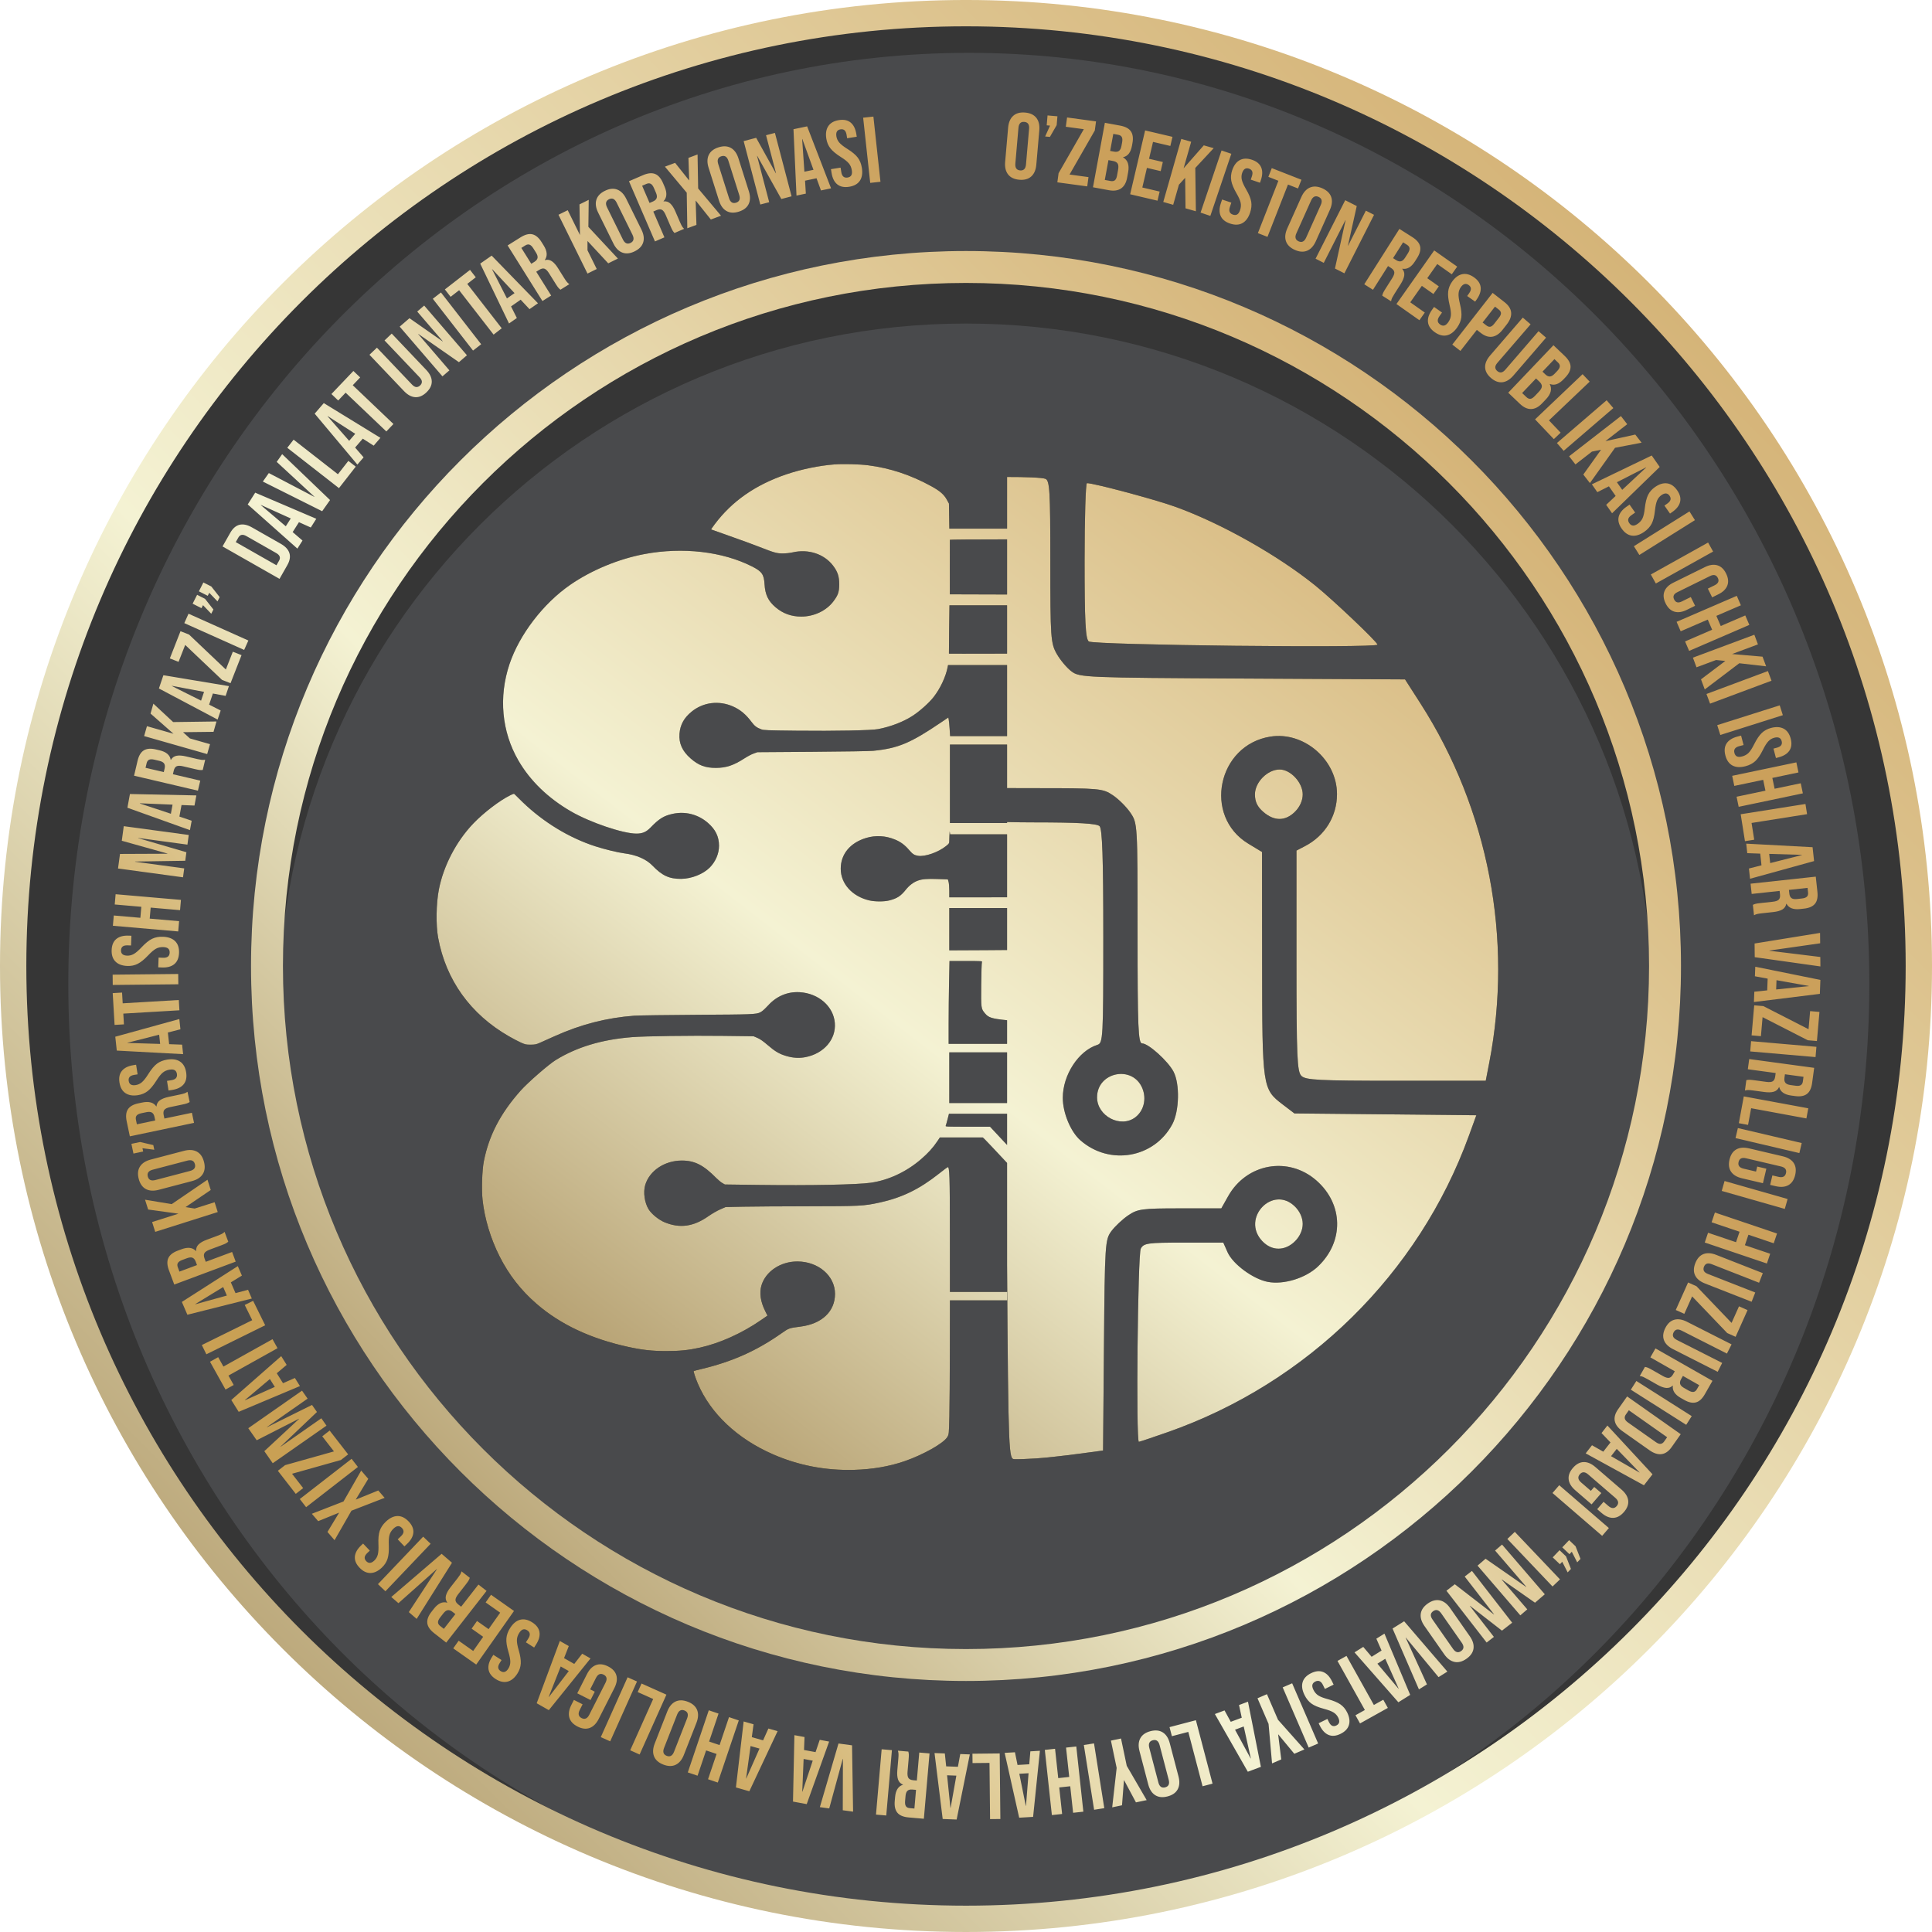 <svg width="726" height="726" viewBox="0 0 726 726" fill="none" xmlns="http://www.w3.org/2000/svg">
<g clip-path="url(#clip0_529_2)">
<path fill-rule="evenodd" clip-rule="evenodd" d="M363.001 722.86C561.747 722.86 722.861 561.745 722.861 363.001C722.861 164.255 561.745 3.142 363.001 3.142C164.255 3.142 3.142 164.257 3.142 363.001C3.142 561.747 164.257 722.86 363.001 722.86Z" fill="#363636"/>
<path d="M364.057 719.739C550.947 719.739 702.451 563.066 702.451 369.8C702.451 176.534 550.947 19.861 364.057 19.861C177.167 19.861 25.663 176.534 25.663 369.8C25.663 563.066 177.167 719.739 364.057 719.739Z" fill="#494A4C"/>
<path fill-rule="evenodd" clip-rule="evenodd" d="M363.001 621.338C505.677 621.338 621.338 505.677 621.338 363.001C621.338 220.325 505.677 104.664 363.001 104.664C220.325 104.664 104.664 220.325 104.664 363.001C104.664 505.677 220.325 621.338 363.001 621.338Z" fill="#363636"/>
<path d="M363.001 638.255C505.677 638.255 621.338 522.594 621.338 379.918C621.338 237.243 505.677 121.581 363.001 121.581C220.326 121.581 104.664 237.243 104.664 379.918C104.664 522.594 220.326 638.255 363.001 638.255Z" fill="#494A4C"/>
<path fill-rule="evenodd" clip-rule="evenodd" d="M363.001 725.999C563.48 725.999 726.002 563.479 726.002 362.998C726.002 162.519 563.482 -0.003 363.001 -0.003C162.522 -0.003 0 162.517 0 362.998C0 563.477 162.52 725.999 363.001 725.999ZM363.001 716.105C558.016 716.105 716.108 558.015 716.108 362.998C716.108 167.983 558.018 9.891 363.001 9.891C167.986 9.891 9.894 167.981 9.894 362.998C9.894 558.013 167.984 716.105 363.001 716.105Z" fill="url(#paint0_linear_529_2)"/>
<path d="M69.95 402.965C70.243 404.819 69.94 406.305 69.034 407.422C68.131 408.539 66.694 409.255 64.723 409.567L63.332 409.787L62.759 406.17L64.429 405.905C66.005 405.655 66.688 404.87 66.48 403.549C66.378 402.9 66.107 402.437 65.673 402.162C65.236 401.887 64.59 401.818 63.732 401.952C62.712 402.113 61.85 402.488 61.147 403.076C60.443 403.663 59.646 404.668 58.755 406.093C57.616 407.889 56.533 409.19 55.508 409.993C54.482 410.796 53.263 411.312 51.85 411.536C49.926 411.84 48.36 411.591 47.151 410.784C45.942 409.979 45.19 408.647 44.896 406.792C44.605 404.961 44.913 403.494 45.82 402.387C46.725 401.282 48.164 400.572 50.134 400.258L51.141 400.099L51.714 403.716L50.462 403.913C49.628 404.046 49.045 404.305 48.715 404.69C48.385 405.076 48.268 405.581 48.368 406.207C48.57 407.481 49.449 407.995 51 407.75C51.881 407.61 52.666 407.243 53.355 406.645C54.044 406.05 54.835 405.039 55.726 403.614C56.864 401.793 57.952 400.493 58.992 399.71C60.032 398.927 61.316 398.415 62.847 398.173C64.841 397.857 66.447 398.105 67.671 398.923C68.892 399.738 69.652 401.086 69.95 402.963V402.965ZM383.029 67.544C381.136 67.379 379.733 66.716 378.822 65.554C377.91 64.392 377.539 62.828 377.708 60.865L378.83 47.96C379.001 45.997 379.635 44.521 380.734 43.532C381.833 42.545 383.329 42.132 385.223 42.297C387.117 42.462 388.52 43.124 389.431 44.286C390.342 45.449 390.713 47.012 390.544 48.977L389.423 61.882C389.252 63.846 388.618 65.322 387.519 66.31C386.42 67.299 384.923 67.711 383.029 67.546V67.544ZM383.333 64.037C384.667 64.153 385.403 63.403 385.543 61.791L386.705 48.394C386.846 46.782 386.249 45.917 384.917 45.801C383.584 45.685 382.848 46.435 382.707 48.048L381.545 61.444C381.405 63.057 382.002 63.921 383.333 64.037ZM394.581 47.206L393.319 47.096L393.641 43.379L397.357 43.701L397.068 47.033L394.53 51.44L392.742 51.285L394.579 47.204L394.581 47.206ZM397.786 65.095L407.274 48.549L400.507 47.632L400.98 44.144L411.863 45.618L411.4 49.037L401.912 65.585L409.029 66.549L408.556 70.037L397.325 68.516L397.788 65.097L397.786 65.095ZM415.182 46.144L420.929 47.204C422.89 47.567 424.238 48.286 424.969 49.363C425.701 50.441 425.893 51.925 425.544 53.817L425.365 54.786C425.135 56.031 424.745 57.01 424.197 57.719C423.648 58.429 422.927 58.881 422.032 59.073L422.019 59.142C423.793 60.137 424.427 61.997 423.926 64.72L423.542 66.798C423.198 68.667 422.443 70.002 421.283 70.802C420.121 71.601 418.594 71.825 416.703 71.477L410.713 70.371L415.186 46.14L415.182 46.144ZM418.658 56.987C419.418 57.128 420.026 57.036 420.48 56.714C420.933 56.392 421.245 55.77 421.416 54.847L421.665 53.497C421.826 52.621 421.787 51.958 421.548 51.508C421.31 51.057 420.855 50.772 420.187 50.647L418.352 50.309L417.169 56.712L418.658 56.987ZM417.337 68.019C418.005 68.143 418.535 68.055 418.925 67.758C419.314 67.46 419.589 66.873 419.75 65.994L420.14 63.882C420.344 62.775 420.297 61.972 419.993 61.475C419.691 60.977 419.102 60.647 418.225 60.486L416.529 60.174L415.155 67.615L417.337 68.019ZM430.311 49.012L440.592 51.422L439.789 54.849L433.277 53.322L431.791 59.662L436.965 60.875L436.162 64.302L430.986 63.089L429.259 70.457L435.77 71.984L434.967 75.411L424.686 73.001L430.311 49.012ZM443.895 52.203L447.617 53.265L444.767 63.25L452.355 54.617L456.078 55.679L449.161 63.112L449.383 79.393L445.489 78.282L445.356 66.822L443.008 69.409L440.853 76.959L437.13 75.896L443.893 52.203H443.895ZM459.032 56.547L462.702 57.787L454.816 81.132L451.148 79.892L459.032 56.547ZM462.206 83.998C460.428 83.397 459.254 82.439 458.683 81.117C458.114 79.798 458.147 78.194 458.785 76.304L459.236 74.971L462.706 76.143L462.165 77.743C461.656 79.254 462.033 80.225 463.301 80.653C463.923 80.863 464.459 80.838 464.905 80.581C465.352 80.322 465.713 79.782 465.992 78.96C466.322 77.982 466.392 77.046 466.198 76.151C466.004 75.256 465.484 74.084 464.636 72.632C463.574 70.787 462.926 69.224 462.689 67.943C462.453 66.663 462.565 65.344 463.022 63.988C463.645 62.143 464.595 60.871 465.87 60.176C467.146 59.479 468.673 59.432 470.451 60.033C472.208 60.627 473.364 61.581 473.922 62.898C474.481 64.213 474.442 65.817 473.804 67.707L473.478 68.673L470.01 67.501L470.416 66.3C470.687 65.499 470.728 64.863 470.54 64.392C470.353 63.919 469.959 63.583 469.36 63.379C468.137 62.965 467.274 63.505 466.771 64.993C466.485 65.838 466.447 66.704 466.655 67.593C466.862 68.48 467.39 69.65 468.239 71.099C469.323 72.95 469.969 74.52 470.179 75.805C470.389 77.089 470.247 78.465 469.751 79.933C469.105 81.845 468.137 83.152 466.846 83.857C465.556 84.561 464.01 84.61 462.21 84L462.206 83.998ZM480.389 67.931L476.62 66.455L477.904 63.177L489.048 67.544L487.763 70.822L483.994 69.346L476.287 89.011L472.683 87.598L480.389 67.933V67.931ZM486.554 93.9C484.819 93.123 483.712 92.035 483.233 90.638C482.754 89.242 482.917 87.641 483.722 85.843L489.019 74.021C489.826 72.223 490.909 71.036 492.271 70.463C493.632 69.89 495.182 69.992 496.917 70.771C498.652 71.548 499.759 72.636 500.238 74.033C500.717 75.431 500.554 77.03 499.749 78.828L494.452 90.65C493.645 92.448 492.562 93.635 491.2 94.208C489.838 94.781 488.289 94.679 486.554 93.9ZM487.993 90.687C489.215 91.233 490.157 90.769 490.817 89.29L496.315 77.02C496.978 75.542 496.697 74.53 495.478 73.982C494.256 73.436 493.317 73.9 492.654 75.379L487.156 87.649C486.493 89.125 486.772 90.139 487.993 90.687ZM505.502 75.234L509.834 77.429L506.525 92.287L506.588 92.32L513.257 79.164L516.333 80.724L505.194 102.703L501.647 100.905L505.634 82.761L505.571 82.728L497.439 98.772L494.362 97.213L505.502 75.234ZM525.862 86.014L530.706 89.089C532.39 90.157 533.371 91.329 533.648 92.601C533.923 93.876 533.546 95.323 532.514 96.948L531.703 98.226C530.333 100.385 528.751 101.3 526.961 100.97L526.924 101.029C527.567 101.771 527.817 102.611 527.679 103.551C527.54 104.493 527.081 105.576 526.303 106.805L523.982 110.46C523.605 111.054 523.32 111.547 523.126 111.938C522.933 112.33 522.804 112.756 522.735 113.213L519.406 111.1C519.501 110.689 519.622 110.322 519.771 110C519.919 109.677 520.239 109.129 520.731 108.356L523.145 104.552C523.748 103.6 524.015 102.84 523.948 102.269C523.881 101.698 523.469 101.172 522.716 100.695L521.587 99.977L515.93 108.895L512.66 106.819L525.862 86.014ZM524.661 97.759C525.316 98.175 525.913 98.316 526.453 98.187C526.994 98.057 527.516 97.596 528.019 96.805L529.038 95.201C529.516 94.448 529.728 93.819 529.675 93.311C529.622 92.805 529.308 92.369 528.733 92.004L527.246 91.062L523.475 97.007L524.663 97.761L524.661 97.759ZM538.944 94.11L547.576 100.193L545.548 103.07L540.08 99.217L536.329 104.54L540.673 107.602L538.645 110.479L534.3 107.417L529.94 113.602L535.407 117.455L533.379 120.332L524.747 114.248L538.942 94.108L538.944 94.11ZM539.163 124.839C537.627 123.759 536.775 122.503 536.604 121.076C536.433 119.649 536.922 118.12 538.07 116.489L538.881 115.337L541.874 117.445L540.902 118.827C539.982 120.132 540.07 121.17 541.163 121.94C541.699 122.319 542.219 122.448 542.72 122.328C543.222 122.207 543.721 121.791 544.223 121.082C544.818 120.238 545.15 119.359 545.22 118.446C545.289 117.533 545.124 116.26 544.722 114.629C544.229 112.56 544.051 110.876 544.19 109.582C544.327 108.287 544.81 107.054 545.633 105.883C546.755 104.291 548.027 103.343 549.448 103.037C550.869 102.732 552.347 103.121 553.882 104.202C555.397 105.27 556.237 106.513 556.398 107.934C556.559 109.355 556.065 110.88 554.916 112.511L554.326 113.345L551.334 111.235L552.063 110.199C552.551 109.508 552.771 108.911 552.726 108.405C552.681 107.9 552.398 107.463 551.88 107.099C550.826 106.354 549.845 106.626 548.938 107.912C548.424 108.642 548.141 109.459 548.088 110.371C548.035 111.282 548.208 112.552 548.61 114.183C549.122 116.266 549.297 117.955 549.132 119.247C548.969 120.538 548.441 121.818 547.548 123.084C546.386 124.733 545.085 125.712 543.648 126.02C542.21 126.327 540.714 125.934 539.161 124.839H539.163ZM560.899 110.061L565.394 113.569C566.911 114.754 567.731 116.048 567.855 117.453C567.979 118.86 567.427 120.348 566.2 121.922L564.705 123.836C563.478 125.408 562.167 126.305 560.773 126.527C559.378 126.749 557.925 126.268 556.406 125.084L554.962 123.958L548.789 131.867L545.737 129.485L560.897 110.061H560.899ZM558.573 122.311C559.072 122.701 559.556 122.854 560.022 122.772C560.489 122.688 560.983 122.315 561.501 121.649L563.299 119.345C563.819 118.678 564.061 118.109 564.029 117.639C563.996 117.166 563.729 116.735 563.229 116.346L561.786 115.221L557.13 121.186L558.573 122.313V122.311ZM560.279 142.042C558.858 140.816 558.122 139.477 558.073 138.023C558.025 136.57 558.652 135.09 559.955 133.579L572.232 119.345L575.164 121.875L562.703 136.323C562.151 136.963 561.882 137.536 561.894 138.042C561.906 138.549 562.153 139.008 562.632 139.422C563.111 139.836 563.604 140.011 564.106 139.95C564.61 139.889 565.136 139.536 565.688 138.898L578.148 124.45L580.974 126.886L568.697 141.12C567.394 142.631 566.02 143.469 564.577 143.634C563.134 143.799 561.7 143.267 560.279 142.042ZM583.747 129.726L587.979 133.756C589.422 135.133 590.156 136.47 590.181 137.773C590.203 139.075 589.553 140.423 588.226 141.815L587.547 142.529C586.672 143.446 585.812 144.054 584.964 144.347C584.116 144.643 583.266 144.625 582.411 144.298L582.362 144.349C583.302 146.152 582.819 148.056 580.909 150.062L579.451 151.591C578.14 152.967 576.781 153.672 575.37 153.707C573.959 153.742 572.558 153.095 571.164 151.768L566.754 147.569L583.747 129.726ZM580.727 140.706C581.288 141.24 581.847 141.495 582.401 141.475C582.956 141.452 583.557 141.102 584.205 140.423L585.153 139.428C585.769 138.782 586.099 138.205 586.144 137.697C586.189 137.19 585.967 136.702 585.474 136.231L584.122 134.945L579.631 139.66L580.727 140.704V140.706ZM573.59 149.222C574.083 149.691 574.575 149.907 575.062 149.87C575.551 149.834 576.102 149.491 576.717 148.847L578.197 147.291C578.974 146.476 579.372 145.777 579.392 145.196C579.412 144.614 579.099 144.015 578.452 143.401L577.203 142.211L571.983 147.691L573.59 149.22V149.222ZM594.697 140.608L597.365 143.414L582.059 157.968L586.45 162.586L583.9 165.012L576.84 157.589L594.697 140.608ZM603.736 150.41L606.26 153.346L587.579 169.415L585.054 166.479L603.734 150.41H603.736ZM609.098 156.349L611.473 159.407L603.271 165.776L614.496 163.299L616.871 166.357L606.898 168.263L597.453 181.525L594.97 178.326L601.636 169.005L598.211 169.705L592.012 174.518L589.636 171.46L609.1 156.347L609.098 156.349ZM620.676 171.168L623.681 175.468L605.781 192.872L603.563 189.698L607.171 186.318L607.114 186.359L604.594 182.752L600.238 184.938L598.181 181.994L620.678 171.168H620.676ZM609.591 184.067L618.586 175.678L618.545 175.621L607.593 181.211L609.589 184.067H609.591ZM609.383 198.642C608.309 197.103 607.932 195.633 608.256 194.234C608.58 192.834 609.559 191.561 611.196 190.42L612.35 189.615L614.447 192.615L613.063 193.584C611.754 194.497 611.483 195.504 612.25 196.599C612.627 197.137 613.071 197.435 613.583 197.492C614.095 197.549 614.706 197.329 615.42 196.831C616.266 196.24 616.877 195.527 617.253 194.691C617.628 193.855 617.905 192.603 618.082 190.934C618.323 188.819 618.727 187.176 619.297 186.006C619.866 184.834 620.739 183.839 621.913 183.019C623.509 181.904 625.028 181.443 626.467 181.639C627.907 181.835 629.165 182.703 630.241 184.243C631.303 185.763 631.668 187.217 631.338 188.607C631.008 189.998 630.025 191.264 628.388 192.408L627.552 192.993L625.456 189.992L626.494 189.266C627.187 188.783 627.597 188.295 627.727 187.804C627.856 187.313 627.74 186.807 627.377 186.287C626.637 185.229 625.623 185.15 624.335 186.051C623.603 186.561 623.059 187.235 622.7 188.073C622.341 188.911 622.072 190.165 621.895 191.835C621.668 193.969 621.259 195.614 620.665 196.774C620.072 197.932 619.14 198.956 617.872 199.843C616.217 200.999 614.663 201.478 613.206 201.278C611.75 201.078 610.476 200.199 609.387 198.642H609.383ZM634.861 192.179L636.916 195.461L616.031 208.538L613.976 205.255L634.861 192.179ZM641.864 203.877L643.749 207.259L622.229 219.263L620.343 215.881L641.862 203.877H641.864ZM625.903 226.743C625.083 225.08 624.93 223.579 625.446 222.238C625.962 220.896 627.083 219.801 628.81 218.949L640.679 213.094C642.406 212.242 643.957 212.02 645.336 212.427C646.714 212.833 647.813 213.869 648.632 215.53C649.452 217.194 649.605 218.694 649.089 220.034C648.573 221.375 647.452 222.47 645.725 223.322L643.389 224.474L641.77 221.19L644.326 219.928C645.694 219.253 646.092 218.338 645.521 217.18C644.95 216.022 643.98 215.781 642.614 216.456L630.27 222.545C628.922 223.21 628.535 224.121 629.106 225.277C629.676 226.435 630.635 226.682 631.982 226.017L635.36 224.352L636.979 227.636L633.854 229.177C632.127 230.03 630.575 230.252 629.197 229.846C627.819 229.44 626.72 228.405 625.901 226.743H625.903ZM652.644 223.899L654.179 227.453L644.969 231.43L646.616 235.242L655.827 231.265L657.362 234.82L634.74 244.59L633.205 241.034L643.385 236.639L641.737 232.827L631.558 237.222L630.023 233.667L652.644 223.899ZM659.241 238.517L660.595 242.143L650.867 245.774L662.318 246.761L663.672 250.39L653.584 249.232L640.61 259.071L639.195 255.277L648.341 248.37L644.865 248.013L637.509 250.757L636.155 247.13L659.241 238.517ZM664.336 252.17L665.69 255.797L642.604 264.41L641.25 260.781L664.336 252.168V252.17ZM668.778 265.052L669.949 268.744L646.459 276.185L645.289 272.493L668.778 265.052ZM648.357 283.869C647.88 282.055 648.037 280.544 648.824 279.343C649.613 278.141 650.973 277.288 652.901 276.781L654.263 276.424L655.193 279.965L653.558 280.393C652.014 280.799 651.413 281.647 651.751 282.942C651.918 283.578 652.232 284.01 652.693 284.24C653.154 284.471 653.804 284.477 654.644 284.257C655.643 283.994 656.463 283.537 657.105 282.883C657.747 282.228 658.44 281.15 659.184 279.643C660.141 277.743 661.089 276.34 662.03 275.439C662.97 274.538 664.132 273.904 665.517 273.541C667.4 273.048 668.984 273.14 670.267 273.823C671.551 274.506 672.43 275.753 672.907 277.57C673.378 279.364 673.217 280.854 672.426 282.047C671.635 283.237 670.275 284.085 668.344 284.591L667.357 284.85L666.428 281.309L667.653 280.987C668.471 280.773 669.025 280.457 669.315 280.041C669.606 279.625 669.671 279.111 669.51 278.497C669.182 277.25 668.259 276.824 666.738 277.223C665.875 277.449 665.131 277.894 664.503 278.556C663.875 279.219 663.19 280.302 662.444 281.808C661.494 283.733 660.54 285.135 659.582 286.018C658.624 286.901 657.396 287.537 655.9 287.93C653.947 288.442 652.322 288.354 651.026 287.663C649.729 286.972 648.838 285.708 648.355 283.869H648.357ZM675.029 286.477L675.824 290.267L666.006 292.328L666.858 296.393L676.676 294.332L677.471 298.122L653.356 303.182L652.561 299.392L663.413 297.115L662.56 293.049L651.709 295.327L650.913 291.537L675.029 286.477ZM678.448 302.118L679.056 305.942L658.196 309.249L659.193 315.542L655.715 316.093L654.11 305.977L678.446 302.118H678.448ZM681.123 318.358L681.687 323.573L657.623 330.217L657.205 326.368L661.994 325.141L661.924 325.149L661.449 320.774L656.579 320.592L656.192 317.022L681.121 318.358H681.123ZM665.201 324.333L677.123 321.306L677.115 321.236L664.823 320.869L665.199 324.333H665.201ZM682.322 329.418L682.939 335.122C683.155 337.106 682.849 338.602 682.028 339.611C681.204 340.62 679.836 341.23 677.924 341.436L676.419 341.599C673.877 341.874 672.175 341.209 671.317 339.603L671.247 339.611C671.068 340.575 670.568 341.295 669.747 341.774C668.925 342.253 667.792 342.571 666.344 342.728L662.041 343.195C661.341 343.271 660.777 343.356 660.351 343.45C659.924 343.544 659.511 343.707 659.111 343.937L658.687 340.019C659.068 339.835 659.431 339.703 659.776 339.617C660.12 339.532 660.748 339.44 661.657 339.342L666.136 338.857C667.256 338.735 668.018 338.469 668.422 338.06C668.825 337.65 668.98 337.002 668.884 336.115L668.74 334.786L658.24 335.923L657.823 332.074L682.319 329.42L682.322 329.418ZM672.391 335.805C672.475 336.576 672.736 337.13 673.174 337.473C673.612 337.815 674.299 337.935 675.231 337.833L677.121 337.628C678.008 337.532 678.631 337.305 678.994 336.947C679.357 336.59 679.502 336.07 679.429 335.395L679.239 333.646L672.24 334.404L672.393 335.805H672.391ZM683.936 350.559L683.977 354.467L664.889 357.197V357.268L684.028 359.609L684.065 363.164L659.386 359.684L659.333 354.545L683.934 350.563L683.936 350.559ZM684.058 368.226L683.859 373.468L659.082 376.534L659.231 372.664L664.147 372.149L664.077 372.147L664.246 367.749L659.453 366.862L659.59 363.274L684.058 368.228V368.226ZM667.435 371.816L679.671 370.558L679.673 370.489L667.567 368.334L667.435 371.816ZM662.628 378.073L679.612 386.756L680.201 379.953L683.708 380.257L682.758 391.198L679.321 390.901L662.336 382.218L661.714 389.372L658.208 389.068L659.188 377.775L662.626 378.073H662.628ZM682.57 393.371L682.236 397.229L657.688 395.098L658.022 391.241L682.57 393.371ZM681.724 401.267L680.954 406.953C680.686 408.931 680.032 410.309 678.99 411.092C677.949 411.875 676.475 412.136 674.568 411.879L673.068 411.675C670.534 411.332 669.041 410.278 668.595 408.511L668.526 408.503C668.12 409.396 667.461 409.975 666.55 410.242C665.637 410.509 664.461 410.543 663.019 410.35L658.728 409.769C658.03 409.675 657.464 409.622 657.027 409.61C656.591 409.597 656.151 409.656 655.706 409.787L656.236 405.881C656.65 405.795 657.036 405.752 657.39 405.752C657.745 405.754 658.377 405.816 659.284 405.938L663.749 406.543C664.866 406.694 665.669 406.619 666.159 406.319C666.65 406.019 666.954 405.426 667.074 404.543L667.254 403.218L656.789 401.801L657.309 397.965L681.726 401.271L681.724 401.267ZM670.55 405.082C670.446 405.85 670.566 406.452 670.909 406.888C671.251 407.324 671.89 407.608 672.819 407.734L674.703 407.989C675.586 408.109 676.246 408.038 676.685 407.777C677.123 407.516 677.388 407.049 677.478 406.374L677.714 404.631L670.738 403.685L670.548 405.08L670.55 405.082ZM679.506 416.47L678.803 420.278L658.033 416.443L656.877 422.708L653.415 422.07L655.274 411.997L679.506 416.47ZM677.041 429.526L676.159 433.295L652.169 427.67L653.052 423.901L677.041 429.526ZM649.912 435.746C650.341 433.917 651.187 432.645 652.453 431.929C653.719 431.214 655.321 431.083 657.262 431.538L669.873 434.496C671.816 434.951 673.194 435.78 674.008 436.983C674.823 438.186 675.015 439.703 674.587 441.529C674.159 443.358 673.31 444.628 672.046 445.346C670.782 446.061 669.178 446.192 667.237 445.737L665.18 445.256L666.016 441.692L668.312 442.231C669.887 442.6 670.829 442.135 671.135 440.832C671.441 439.529 670.805 438.694 669.229 438.325L656.102 435.246C654.548 434.881 653.619 435.352 653.313 436.653C653.007 437.956 653.631 438.789 655.184 439.152L659.88 440.253L660.322 438.367L663.749 439.171L662.471 444.62L654.622 442.779C652.679 442.324 651.303 441.495 650.487 440.29C649.674 439.087 649.48 437.57 649.908 435.744L649.912 435.746ZM671.743 450.561L670.681 454.283L646.987 447.521L648.049 443.798L671.743 450.561ZM667.763 463.527L666.524 467.194L657.019 463.983L655.69 467.918L665.194 471.129L663.955 474.797L640.61 466.911L641.849 463.241L652.355 466.791L653.684 462.856L643.179 459.307L644.418 455.639L667.763 463.525V463.527ZM637.054 474.672C637.739 472.925 638.759 471.786 640.112 471.258C641.466 470.73 643.073 470.829 644.928 471.557L662.43 478.415L661.017 482.02L643.254 475.06C642.467 474.752 641.837 474.687 641.364 474.868C640.891 475.047 640.539 475.433 640.306 476.024C640.076 476.613 640.072 477.135 640.298 477.59C640.524 478.044 641.03 478.424 641.817 478.733L659.582 485.693L658.22 489.167L640.718 482.309C638.861 481.581 637.615 480.564 636.981 479.257C636.347 477.951 636.371 476.422 637.056 474.674L637.054 474.672ZM637.495 483.333L650.685 497.112L653.478 490.88L656.691 492.319L652.2 502.341L649.052 500.931L635.862 487.151L632.926 493.706L629.713 492.266L634.347 481.922L637.495 483.333ZM625.785 499.039C626.633 497.365 627.758 496.329 629.154 495.932C630.553 495.536 632.141 495.787 633.921 496.69L650.687 505.19L648.936 508.643L631.919 500.017C631.165 499.634 630.545 499.512 630.056 499.644C629.566 499.779 629.179 500.127 628.894 500.692C628.606 501.257 628.555 501.777 628.735 502.25C628.916 502.723 629.383 503.151 630.137 503.532L647.154 512.158L645.468 515.487L628.702 506.988C626.922 506.087 625.78 504.955 625.273 503.591C624.765 502.229 624.936 500.711 625.785 499.037V499.039ZM643.499 518.89L640.661 523.876C639.674 525.609 638.553 526.647 637.295 526.983C636.037 527.319 634.571 527.014 632.9 526.062L631.585 525.313C629.36 524.049 628.372 522.514 628.616 520.708L628.555 520.673C627.846 521.35 627.018 521.642 626.072 521.55C625.126 521.456 624.021 521.051 622.755 520.331L618.992 518.19C618.38 517.842 617.874 517.581 617.473 517.407C617.073 517.234 616.641 517.124 616.182 517.077L618.131 513.65C618.547 513.726 618.92 513.829 619.251 513.962C619.579 514.095 620.141 514.388 620.939 514.841L624.855 517.069C625.833 517.626 626.606 517.856 627.175 517.76C627.742 517.664 628.245 517.228 628.688 516.453L629.348 515.291L620.17 510.07L622.084 506.704L643.503 518.887L643.499 518.89ZM631.709 518.258C631.326 518.93 631.212 519.534 631.366 520.068C631.521 520.602 632.007 521.102 632.822 521.564L634.473 522.504C635.248 522.944 635.888 523.126 636.392 523.048C636.895 522.971 637.315 522.635 637.652 522.043L638.522 520.514L632.402 517.034L631.707 518.258H631.709ZM635.713 532.143L633.638 535.413L612.833 522.211L614.908 518.94L635.713 532.143ZM631.576 538.942L628.17 543.776C627.061 545.35 625.807 546.23 624.408 546.422C623.01 546.614 621.497 546.135 619.866 544.985L609.681 537.807C608.05 536.657 607.09 535.393 606.8 534.01C606.511 532.628 606.921 531.152 608.028 529.578L611.434 524.745L631.576 538.94V538.942ZM610.947 531.552C610.582 532.07 610.456 532.575 610.566 533.071C610.676 533.566 611.077 534.055 611.769 534.543L622.241 541.925C622.932 542.412 623.53 542.624 624.031 542.563C624.535 542.502 624.969 542.21 625.334 541.694L626.47 540.082L612.082 529.943L610.947 531.554V531.552ZM620.977 554.002L617.75 558.136L595.857 546.141L598.238 543.089L602.529 545.543L602.474 545.501L605.182 542.033L601.814 538.51L604.024 535.68L620.979 554.004L620.977 554.002ZM605.392 547.197L616.054 553.331L616.097 553.276L607.534 544.451L605.389 547.199L605.392 547.197ZM591.057 551.615C592.285 550.194 593.622 549.458 595.076 549.409C596.527 549.36 598.009 549.988 599.52 551.29L609.328 559.751C610.839 561.054 611.677 562.428 611.842 563.871C612.007 565.315 611.477 566.748 610.25 568.169C609.024 569.59 607.685 570.326 606.231 570.375C604.78 570.424 603.298 569.798 601.787 568.495L600.189 567.115L602.58 564.342L604.366 565.883C605.591 566.941 606.643 566.964 607.516 565.951C608.39 564.937 608.213 563.902 606.988 562.846L596.778 554.041C595.569 552.999 594.529 552.985 593.655 553.996C592.782 555.009 592.949 556.037 594.156 557.078L597.808 560.228L599.072 558.762L601.736 561.062L598.081 565.3L591.977 560.034C590.466 558.732 589.628 557.36 589.465 555.914C589.3 554.471 589.83 553.038 591.057 551.617V551.615ZM604.58 574.201L602.052 577.133L583.392 561.039L585.922 558.108L604.58 574.201ZM592.058 581.055L593.918 585.791L592.68 587.092L590.642 583.108L589.767 584.026L587.066 581.453L589.639 578.752L592.061 581.057L592.058 581.055ZM588.466 584.827L590.324 589.563L589.086 590.863L587.047 586.88L586.173 587.797L583.471 585.224L586.044 582.523L588.466 584.829V584.827ZM586.209 593.495L583.404 596.164L566.426 578.307L569.231 575.639L586.209 593.495ZM580.503 599.09L576.821 602.258L564.349 593.532L564.296 593.577L573.914 604.759L571.298 607.01L555.23 588.329L558.245 585.736L573.496 596.343L573.549 596.299L561.819 582.662L564.434 580.411L580.501 599.092L580.503 599.09ZM568.238 609.778L564.402 612.757L552.381 603.418L552.326 603.461L561.372 615.11L558.648 617.226L543.536 597.764L546.677 595.324L561.378 606.682L561.433 606.639L550.402 592.431L553.126 590.315L568.238 609.778ZM536.541 602.553C538.098 601.465 539.601 601.073 541.046 601.381C542.492 601.687 543.778 602.649 544.908 604.266L552.328 614.883C553.458 616.5 553.919 618.039 553.709 619.501C553.501 620.965 552.616 622.241 551.058 623.33C549.501 624.418 547.998 624.81 546.553 624.502C545.107 624.196 543.821 623.234 542.692 621.619L535.271 611.002C534.141 609.385 533.681 607.846 533.891 606.384C534.098 604.922 534.983 603.646 536.541 602.557V602.553ZM538.557 605.438C537.46 606.205 537.377 607.25 538.304 608.578L546.006 619.599C546.934 620.926 547.947 621.207 549.042 620.441C550.139 619.674 550.223 618.628 549.295 617.301L541.593 606.278C540.665 604.951 539.654 604.671 538.557 605.436V605.438ZM543.884 628.149L540.571 630.222L528.28 615.366L528.221 615.403L536.217 632.948L533.203 634.834L523.289 611.968L527.646 609.24L543.884 628.145V628.149ZM529.921 636.891L525.475 639.674L508.998 620.918L512.28 618.863L515.473 622.636L515.434 622.577L519.163 620.243L517.2 615.782L520.244 613.876L529.919 636.891H529.921ZM517.599 625.171L525.524 634.579L525.583 634.542L520.551 623.323L517.597 625.173L517.599 625.171ZM516.27 640.691L519.805 638.72L521.52 641.794L511.067 647.625L509.353 644.55L512.888 642.579L502.599 624.133L505.981 622.247L516.27 640.693V640.691ZM492.672 628.746C494.356 627.917 495.865 627.766 497.2 628.298C498.536 628.83 499.645 629.99 500.527 631.78L501.149 633.042L497.867 634.661L497.119 633.146C496.413 631.715 495.459 631.295 494.26 631.886C493.671 632.178 493.31 632.571 493.176 633.068C493.041 633.566 493.168 634.204 493.551 634.983C494.008 635.908 494.619 636.62 495.39 637.117C496.158 637.615 497.355 638.077 498.98 638.506C501.035 639.062 502.597 639.71 503.669 640.451C504.741 641.191 505.594 642.204 506.226 643.486C507.088 645.233 507.312 646.803 506.9 648.195C506.488 649.59 505.441 650.701 503.757 651.533C502.093 652.352 500.601 652.495 499.276 651.957C497.95 651.419 496.848 650.257 495.965 648.469L495.514 647.553L498.799 645.935L499.359 647.072C499.734 647.829 500.152 648.31 500.619 648.511C501.084 648.713 501.602 648.675 502.171 648.393C503.329 647.822 503.559 646.832 502.864 645.421C502.47 644.622 501.885 643.979 501.11 643.498C500.336 643.017 499.137 642.561 497.512 642.132C495.437 641.586 493.871 640.932 492.817 640.171C491.761 639.411 490.89 638.334 490.205 636.946C489.313 635.136 489.074 633.527 489.492 632.116C489.91 630.708 490.97 629.582 492.674 628.74L492.672 628.746ZM495.329 655.166L491.773 656.701L482.006 634.08L485.561 632.544L495.329 655.166ZM480.251 646.263L490.159 657.398L486.377 659.031L480.367 651.771L480.302 651.8L481.464 661.151L478.006 662.644L476.695 647.796L472.536 638.165L476.09 636.63L480.249 646.261L480.251 646.263ZM473.812 663.942L468.899 665.775L456.524 644.092L460.153 642.738L462.524 647.076L462.5 647.011L466.622 645.474L465.596 640.709L468.96 639.454L473.814 663.942H473.812ZM464.096 649.983L469.969 660.791L470.035 660.766L467.36 648.764L464.094 649.981L464.096 649.983ZM455.642 670.25L451.896 671.233L446.535 650.803L440.372 652.42L439.479 649.015L449.387 646.414L455.644 670.246L455.642 670.25ZM432.307 650.536C434.146 650.053 435.689 650.206 436.941 650.995C438.19 651.784 439.065 653.129 439.566 655.035L442.855 667.565C443.354 669.471 443.254 671.076 442.553 672.376C441.852 673.677 440.582 674.568 438.743 675.051C436.904 675.534 435.361 675.381 434.111 674.592C432.861 673.803 431.985 672.456 431.485 670.55L428.197 658.02C427.695 656.114 427.797 654.509 428.498 653.211C429.202 651.91 430.472 651.019 432.309 650.536H432.307ZM433.2 653.941C431.907 654.281 431.465 655.233 431.874 656.799L435.287 669.806C435.699 671.371 436.551 671.985 437.844 671.645C439.138 671.304 439.579 670.352 439.169 668.786L435.756 655.781C435.344 654.216 434.492 653.602 433.198 653.941H433.2ZM423.404 663.553L430.892 676.442L426.861 677.288L422.419 668.976L422.35 668.99L421.624 678.386L417.938 679.159L419.614 664.348L417.459 654.081L421.249 653.286L423.404 663.553ZM414.964 679.465L411.139 680.07L407.28 655.735L411.104 655.127L414.964 679.465ZM407.098 680.786L403.249 681.204L402.169 671.231L398.038 671.677L399.119 681.65L395.27 682.068L392.615 657.571L396.464 657.153L397.659 668.177L401.789 667.73L400.595 656.707L404.444 656.289L407.098 680.786ZM388.218 682.741L382.983 683.049L377.525 658.689L381.39 658.46L382.381 663.302L382.377 663.231L386.768 662.972L387.186 658.116L390.77 657.904L388.216 682.737L388.218 682.741ZM383.032 666.544L385.47 678.601L385.541 678.596L386.51 666.338L383.032 666.544ZM375.916 683.538L372.045 683.577L371.829 662.458L365.458 662.523L365.421 659.005L375.664 658.901L375.914 683.54L375.916 683.538ZM359.481 683.734L354.239 683.532L351.173 658.756L355.042 658.905L355.558 663.822L355.56 663.751L359.958 663.92L360.846 659.127L364.435 659.266L359.481 683.734ZM355.89 667.11L357.148 679.347L357.22 679.349L359.375 667.243L355.892 667.11H355.89ZM347.165 683.444L341.448 682.949C339.461 682.778 338.052 682.189 337.22 681.186C336.388 680.183 336.056 678.723 336.223 676.806L336.354 675.298C336.574 672.749 337.556 671.21 339.298 670.678L339.304 670.609C338.392 670.246 337.783 669.616 337.471 668.719C337.161 667.82 337.067 666.648 337.194 665.196L337.569 660.882C337.63 660.181 337.654 659.612 337.646 659.176C337.636 658.74 337.556 658.303 337.408 657.865L341.334 658.205C341.44 658.615 341.501 658.996 341.518 659.351C341.534 659.706 341.501 660.34 341.424 661.251L341.035 665.74C340.937 666.862 341.051 667.661 341.375 668.138C341.699 668.613 342.305 668.89 343.193 668.968L344.525 669.084L345.438 658.564L349.295 658.899L347.165 683.446V683.444ZM342.818 672.468C342.046 672.401 341.45 672.55 341.03 672.915C340.61 673.28 340.36 673.928 340.278 674.864L340.113 676.758C340.036 677.646 340.137 678.303 340.419 678.727C340.7 679.151 341.179 679.394 341.858 679.453L343.611 679.606L344.219 672.59L342.816 672.468H342.818ZM333.033 682.219L329.175 681.885L331.306 657.335L335.163 657.669L333.033 682.217V682.219ZM320.566 680.776L316.695 680.252L316.75 660.97L316.68 660.96L311.604 679.561L308.081 679.084L315.086 655.166L320.179 655.855L320.57 680.774L320.566 680.776ZM303.145 677.946L297.988 676.994L298.514 652.034L302.322 652.738L302.126 657.677L302.138 657.608L306.466 658.407L308.034 653.792L311.565 654.444L303.145 677.946ZM301.981 660.978L301.466 673.267L301.535 673.28L305.408 661.61L301.981 660.978ZM281.584 673.118L276.541 671.679L279.446 646.883L283.168 647.945L282.502 652.844L282.52 652.776L286.75 653.983L288.75 649.539L292.204 650.524L281.582 673.116L281.584 673.118ZM282.045 656.118L280.361 668.303L280.428 668.323L285.397 657.076L282.045 656.12V656.118ZM269.729 669.836L266.062 668.599L269.273 659.094L265.338 657.765L262.127 667.269L258.459 666.03L266.345 642.685L270.013 643.924L266.463 654.43L270.398 655.759L273.947 645.254L277.615 646.493L269.729 669.838V669.836ZM258.49 639.484C260.26 640.177 261.417 641.211 261.964 642.585C262.51 643.959 262.423 645.564 261.703 647.398L256.977 659.459C256.258 661.294 255.232 662.532 253.899 663.168C252.566 663.806 251.014 663.777 249.244 663.082C247.475 662.389 246.317 661.355 245.771 659.983C245.226 658.609 245.312 657.005 246.032 655.17L250.757 643.109C251.477 641.274 252.502 640.037 253.836 639.401C255.169 638.765 256.72 638.791 258.49 639.486V639.484ZM257.206 642.762C255.96 642.275 255.043 642.785 254.451 644.291L249.546 656.811C248.955 658.318 249.283 659.317 250.529 659.804C251.774 660.291 252.692 659.781 253.283 658.275L258.188 645.755C258.779 644.249 258.451 643.25 257.206 642.762ZM240.348 659.302L236.815 657.718L245.45 638.444L239.636 635.839L241.075 632.626L250.425 636.813L240.35 659.3L240.348 659.302ZM229.296 654.35L225.763 652.768L235.838 630.282L239.371 631.864L229.296 654.35ZM228.513 626.2C230.187 627.048 231.222 628.172 231.62 629.57C232.016 630.969 231.763 632.557 230.862 634.336L225.004 645.89C224.103 647.669 222.972 648.813 221.608 649.319C220.246 649.826 218.727 649.655 217.054 648.805C215.38 647.957 214.344 646.834 213.947 645.435C213.549 644.037 213.804 642.448 214.705 640.669L215.659 638.785L218.925 640.44L217.859 642.544C217.127 643.988 217.357 645.013 218.55 645.619C219.743 646.224 220.705 645.804 221.439 644.359L227.534 632.334C228.256 630.911 228.02 629.896 226.827 629.293C225.634 628.687 224.676 629.097 223.955 630.52L221.773 634.822L223.5 635.696L221.908 638.836L216.915 636.306L220.56 629.115C221.461 627.336 222.593 626.194 223.957 625.686C225.318 625.179 226.837 625.35 228.511 626.2H228.513ZM206.234 642.632L201.676 640.039L210.371 616.637L213.737 618.551L211.93 623.152L211.965 623.091L215.79 625.266L218.786 621.423L221.908 623.199L206.236 642.632H206.234ZM210.709 626.225L206.185 637.664L206.246 637.698L213.737 627.947L210.707 626.225H210.709ZM199.975 609.63C201.562 610.635 202.473 611.848 202.713 613.265C202.954 614.681 202.54 616.233 201.47 617.917L200.715 619.105L197.625 617.144L198.53 615.717C199.384 614.37 199.248 613.338 198.118 612.62C197.564 612.268 197.04 612.164 196.544 612.308C196.049 612.453 195.57 612.894 195.105 613.625C194.553 614.498 194.263 615.391 194.239 616.306C194.214 617.222 194.44 618.484 194.919 620.094C195.513 622.139 195.772 623.811 195.696 625.111C195.621 626.412 195.201 627.666 194.434 628.875C193.39 630.52 192.167 631.529 190.763 631.902C189.358 632.275 187.864 631.959 186.277 630.954C184.712 629.961 183.815 628.759 183.584 627.348C183.354 625.937 183.774 624.39 184.842 622.706L185.389 621.843L188.479 623.805L187.8 624.875C187.348 625.588 187.156 626.196 187.225 626.7C187.295 627.203 187.599 627.623 188.133 627.964C189.223 628.655 190.19 628.337 191.032 627.009C191.509 626.257 191.753 625.423 191.762 624.512C191.77 623.601 191.535 622.339 191.056 620.73C190.443 618.673 190.188 616.997 190.29 615.699C190.39 614.402 190.856 613.097 191.686 611.791C192.769 610.086 194.018 609.045 195.439 608.669C196.86 608.292 198.373 608.612 199.977 609.632L199.975 609.63ZM178.952 625.499L170.321 619.415L172.349 616.539L177.817 620.392L181.568 615.069L177.224 612.007L179.252 609.13L183.597 612.192L187.957 606.007L182.49 602.154L184.518 599.277L193.15 605.361L178.955 625.501L178.952 625.499ZM167.676 617.242L163.153 613.713C161.579 612.486 160.718 611.226 160.568 609.931C160.417 608.637 160.932 607.232 162.115 605.715L163.047 604.523C164.62 602.506 166.282 601.75 168.033 602.252L168.076 602.197C167.509 601.397 167.34 600.535 167.568 599.613C167.797 598.69 168.359 597.656 169.254 596.509L171.919 593.096C172.351 592.541 172.683 592.078 172.914 591.707C173.144 591.336 173.315 590.927 173.428 590.478L176.537 592.904C176.402 593.306 176.245 593.658 176.066 593.966C175.886 594.272 175.515 594.786 174.953 595.508L172.18 599.059C171.487 599.948 171.146 600.678 171.159 601.255C171.171 601.83 171.53 602.392 172.233 602.941L173.287 603.764L179.784 595.438L182.836 597.821L167.676 617.246V617.242ZM170.011 605.668C169.401 605.191 168.82 604.992 168.27 605.069C167.719 605.144 167.155 605.554 166.578 606.294L165.407 607.793C164.859 608.496 164.586 609.102 164.59 609.611C164.594 610.121 164.865 610.586 165.401 611.004L166.79 612.086L171.122 606.535L170.013 605.668H170.011ZM156.576 608.341L153.618 605.789L164.182 589.659L164.129 589.614L149.726 602.433L147.035 600.111L165.954 583.889L169.846 587.247L156.578 608.343L156.576 608.341ZM144.827 597.958L142.024 595.287L159.018 577.445L161.821 580.115L144.827 597.958ZM153.554 571.722C154.849 573.082 155.44 574.478 155.328 575.912C155.218 577.345 154.439 578.75 152.994 580.124L151.972 581.094L149.451 578.442L150.676 577.278C151.832 576.179 151.95 575.143 151.029 574.175C150.576 573.7 150.093 573.471 149.577 573.492C149.061 573.512 148.49 573.822 147.86 574.419C147.112 575.131 146.615 575.928 146.368 576.809C146.121 577.689 146.036 578.97 146.109 580.65C146.189 582.776 146.034 584.462 145.646 585.706C145.259 586.949 144.545 588.064 143.508 589.051C142.095 590.393 140.664 591.075 139.21 591.098C137.757 591.118 136.383 590.45 135.09 589.09C133.812 587.746 133.233 586.362 133.353 584.937C133.471 583.512 134.254 582.113 135.7 580.739L136.44 580.036L138.962 582.688L138.042 583.561C137.43 584.144 137.096 584.686 137.043 585.192C136.988 585.697 137.18 586.179 137.616 586.639C138.505 587.575 139.52 587.5 140.66 586.417C141.306 585.801 141.744 585.053 141.973 584.172C142.203 583.29 142.281 582.009 142.207 580.332C142.111 578.187 142.27 576.499 142.682 575.263C143.096 574.03 143.863 572.878 144.986 571.81C146.448 570.419 147.915 569.714 149.383 569.692C150.853 569.671 152.244 570.348 153.552 571.726L153.554 571.722ZM132.067 567.686L125.718 578.764L123.056 575.669L127.388 568.507L127.343 568.454L119.567 571.614L117.18 568.839L129.084 564.218L135.722 552.612L138.385 555.706L133.71 563.443L133.755 563.496L142.148 560.083L144.535 562.858L132.067 567.686ZM115.031 566.36L112.656 563.302L132.12 548.19L134.495 551.248L115.033 566.36H115.031ZM128.099 548.638L109.739 553.804L113.926 559.198L111.146 561.357L104.41 552.683L107.136 550.567L125.496 545.401L121.092 539.729L123.873 537.57L130.825 546.522L128.099 548.638ZM102.491 549.845L99.325 545.315L112.371 533.193L112.33 533.136L96.463 541.217L93.297 536.687L113.494 522.573L115.592 525.574L100.3 536.261L100.341 536.318L117.245 527.941L119.101 530.596L105.421 543.59L105.462 543.647L120.754 532.961L122.689 535.731L102.491 549.845ZM89.699 530.53L86.916 526.084L105.672 509.605L107.727 512.888L103.953 516.082L104.012 516.046L106.347 519.774L110.807 517.811L112.713 520.855L89.699 530.53ZM101.419 518.207L92.013 526.133L92.049 526.192L103.268 521.161L101.419 518.207ZM85.847 516.908L87.819 520.443L84.745 522.158L78.914 511.705L81.988 509.991L83.96 513.526L102.406 503.236L104.292 506.619L85.847 516.908ZM77.552 508.908L75.84 505.436L94.781 496.093L91.964 490.378L95.12 488.821L99.651 498.007L77.552 508.908ZM70.415 494.048L68.335 489.233L89.366 475.779L90.901 479.333L86.688 481.92L86.753 481.891L88.498 485.93L93.205 484.664L94.628 487.961L70.415 494.046V494.048ZM83.864 483.639L73.367 490.05L73.395 490.115L85.246 486.837L83.864 483.639ZM65.485 482.703L63.479 477.327C62.782 475.457 62.706 473.932 63.255 472.752C63.803 471.569 64.98 470.644 66.782 469.969L68.201 469.441C70.598 468.546 72.41 468.772 73.638 470.118L73.703 470.093C73.638 469.115 73.946 468.293 74.624 467.627C75.303 466.96 76.323 466.373 77.687 465.865L81.744 464.352C82.404 464.106 82.928 463.886 83.317 463.69C83.709 463.494 84.068 463.235 84.398 462.911L85.776 466.605C85.452 466.876 85.132 467.095 84.818 467.262C84.504 467.429 83.919 467.672 83.063 467.992L78.841 469.567C77.784 469.961 77.112 470.405 76.822 470.903C76.533 471.4 76.543 472.065 76.855 472.901L77.322 474.155L87.216 470.462L88.569 474.089L65.483 482.703H65.485ZM73.534 474.065C73.263 473.339 72.873 472.866 72.364 472.642C71.854 472.418 71.159 472.471 70.28 472.799L68.498 473.463C67.662 473.775 67.114 474.148 66.851 474.585C66.588 475.021 66.576 475.559 66.812 476.195L67.428 477.845L74.023 475.384L73.532 474.065H73.534ZM58.329 462.903L57.159 459.211L67.059 456.075L55.671 454.514L54.501 450.822L64.517 452.485L77.968 443.313L79.189 447.172L69.707 453.611L73.163 454.141L80.647 451.77L81.817 455.462L58.327 462.903H58.329ZM76.647 436.563C77.13 438.402 76.977 439.945 76.188 441.197C75.399 442.447 74.052 443.321 72.145 443.823L59.616 447.111C57.709 447.613 56.105 447.511 54.804 446.81C53.504 446.108 52.613 444.838 52.13 442.999C51.646 441.16 51.799 439.617 52.588 438.365C53.377 437.116 54.723 436.239 56.631 435.74L69.161 432.451C71.067 431.952 72.671 432.051 73.97 432.753C75.271 433.454 76.162 434.724 76.645 436.563H76.647ZM73.242 437.456C72.902 436.164 71.95 435.721 70.384 436.133L57.377 439.548C55.812 439.96 55.198 440.812 55.538 442.106C55.879 443.401 56.831 443.841 58.397 443.429L71.403 440.015C72.969 439.603 73.583 438.751 73.242 437.456ZM53.538 431.475L53.799 432.714L50.148 433.481L49.382 429.829L52.654 429.142L57.608 430.296L57.977 432.054L53.538 431.475ZM48.788 427.004L47.61 421.389C47.2 419.436 47.355 417.917 48.075 416.833C48.794 415.746 50.095 415.006 51.979 414.61L53.461 414.301C55.964 413.775 57.722 414.27 58.735 415.783L58.804 415.768C58.888 414.792 59.314 414.025 60.085 413.467C60.855 412.91 61.952 412.482 63.377 412.182L67.615 411.294C68.305 411.149 68.857 411.01 69.271 410.874C69.687 410.739 70.082 410.535 70.457 410.266L71.267 414.125C70.904 414.345 70.557 414.515 70.221 414.633C69.887 414.751 69.271 414.904 68.376 415.092L63.966 416.017C62.863 416.248 62.131 416.588 61.771 417.037C61.41 417.485 61.32 418.144 61.504 419.016L61.779 420.325L72.113 418.156L72.908 421.946L48.792 427.006L48.788 427.004ZM58.04 419.668C57.881 418.91 57.567 418.382 57.096 418.086C56.625 417.789 55.932 417.738 55.012 417.929L53.151 418.319C52.278 418.502 51.679 418.79 51.355 419.181C51.029 419.573 50.937 420.103 51.076 420.767L51.437 422.49L58.327 421.045L58.038 419.666L58.04 419.668ZM43.885 394.79L43.32 389.575L67.385 382.931L67.801 386.78L63.012 388.008L63.081 387.999L63.556 392.375L68.427 392.554L68.814 396.124L43.885 394.788V394.79ZM59.807 388.817L47.885 391.844L47.893 391.914L60.184 392.281L59.809 388.817H59.807ZM46.336 380.891L46.574 384.931L43.059 385.139L42.354 373.19L45.869 372.982L46.107 377.023L67.192 375.78L67.42 379.645L46.336 380.889V380.891ZM42.366 370.122L42.328 366.251L66.967 366L67.006 369.871L42.366 370.122ZM67.275 358.094C67.204 359.97 66.615 361.368 65.512 362.29C64.409 363.209 62.859 363.633 60.865 363.556L59.459 363.501L59.599 359.843L61.287 359.908C62.882 359.97 63.705 359.331 63.756 357.996C63.781 357.34 63.607 356.834 63.234 356.477C62.859 356.123 62.239 355.929 61.371 355.896C60.339 355.857 59.422 356.057 58.619 356.496C57.816 356.934 56.839 357.766 55.687 358.991C54.219 360.532 52.904 361.596 51.742 362.186C50.58 362.775 49.286 363.042 47.855 362.987C45.907 362.911 44.419 362.363 43.392 361.335C42.362 360.31 41.883 358.858 41.956 356.983C42.028 355.13 42.615 353.749 43.718 352.84C44.821 351.931 46.37 351.515 48.362 351.593L49.382 351.631L49.241 355.291L47.975 355.242C47.131 355.209 46.509 355.35 46.109 355.664C45.71 355.978 45.498 356.451 45.473 357.083C45.424 358.373 46.185 359.048 47.757 359.107C48.648 359.142 49.489 358.934 50.283 358.481C51.074 358.031 52.046 357.193 53.196 355.97C54.666 354.404 55.987 353.34 57.159 352.775C58.331 352.208 59.691 351.955 61.239 352.015C63.255 352.092 64.784 352.651 65.823 353.686C66.863 354.724 67.348 356.194 67.275 358.094ZM42.421 347.878L42.756 344.021L52.749 344.889L53.108 340.751L43.112 339.884L43.447 336.027L67.995 338.158L67.66 342.015L56.615 341.057L56.256 345.195L67.302 346.153L66.967 350.011L42.419 347.88L42.421 347.878ZM44.35 326.364L45.092 320.888L62.9 320.812L62.91 320.743L45.765 315.934L46.507 310.458L70.924 313.765L70.433 317.391L51.946 314.888L51.936 314.957L70.046 320.252L69.611 323.461L50.745 323.748L50.737 323.817L69.224 326.321L68.771 329.67L44.354 326.364H44.35ZM47.875 303.53L48.827 298.373L73.787 298.899L73.083 302.707L68.144 302.511L68.213 302.523L67.414 306.849L72.029 308.417L71.377 311.948L47.875 303.528V303.53ZM64.843 302.366L52.552 301.853L52.539 301.922L64.211 305.793L64.843 302.366ZM50.38 291.49L51.691 285.904C52.146 283.961 52.931 282.65 54.042 281.971C55.153 281.292 56.645 281.172 58.519 281.61L59.993 281.955C62.484 282.54 63.866 283.731 64.144 285.531L64.213 285.547C64.702 284.697 65.412 284.183 66.345 284.004C67.279 283.824 68.453 283.902 69.87 284.234L74.086 285.223C74.771 285.384 75.332 285.49 75.764 285.545C76.198 285.598 76.641 285.582 77.095 285.496L76.194 289.335C75.774 289.382 75.387 289.388 75.034 289.351C74.682 289.317 74.058 289.194 73.167 288.986L68.78 287.957C67.683 287.7 66.876 287.698 66.36 287.951C65.842 288.204 65.483 288.764 65.279 289.633L64.973 290.935L75.254 293.345L74.37 297.115L50.38 291.49ZM61.868 288.76C62.046 288.006 61.983 287.394 61.683 286.927C61.383 286.458 60.776 286.118 59.862 285.904L58.011 285.47C57.143 285.266 56.478 285.274 56.017 285.49C55.557 285.708 55.249 286.146 55.092 286.811L54.69 288.524L61.544 290.13L61.866 288.76H61.868ZM54.156 276.603L55.218 272.881L65.204 275.731L56.572 268.143L57.634 264.418L65.067 271.335L81.348 271.113L80.237 275.005L68.778 275.138L71.365 277.486L78.914 279.641L77.852 283.364L54.158 276.601L54.156 276.603ZM59.716 258.712L61.393 253.742L86.023 257.825L84.783 261.493L79.923 260.594L79.99 260.616L78.582 264.785L82.924 266.995L81.776 270.398L59.716 258.712ZM76.675 259.982L64.584 257.719L64.561 257.786L75.56 263.285L76.675 259.984V259.982ZM83.421 255.478L69.589 242.345L67.098 248.704L63.819 247.42L67.826 237.193L71.036 238.451L84.869 251.585L87.489 244.898L90.765 246.182L86.63 256.736L83.417 255.478H83.421ZM69.259 234.152L70.843 230.619L93.329 240.694L91.745 244.227L69.259 234.152ZM76.286 227.406L75.713 228.535L72.384 226.849L74.07 223.52L77.053 225.033L80.194 229.033L79.383 230.633L76.284 227.404L76.286 227.406ZM78.641 222.76L78.068 223.891L74.739 222.205L76.425 218.876L79.407 220.389L82.549 224.388L81.737 225.991L78.639 222.762L78.641 222.76ZM83.617 205.335L86.541 200.195C87.493 198.524 88.655 197.523 90.029 197.198C91.403 196.872 92.954 197.203 94.689 198.189L105.521 204.35C107.254 205.337 108.332 206.503 108.754 207.851C109.176 209.198 108.911 210.707 107.959 212.381L105.036 217.52L83.617 205.337V205.335ZM104.864 210.699C105.178 210.148 105.256 209.632 105.097 209.151C104.94 208.67 104.493 208.22 103.757 207.802L92.62 201.465C91.886 201.047 91.27 200.895 90.777 201.005C90.282 201.115 89.878 201.445 89.566 201.995L88.592 203.71L103.89 212.413L104.864 210.699ZM93.089 189.564L95.9 185.133L118.856 194.948L116.783 198.218L112.275 196.191L112.334 196.228L109.977 199.943L113.672 203.121L111.747 206.152L93.091 189.562L93.089 189.564ZM109.262 194.823L98.053 189.753L98.016 189.812L107.394 197.765L109.262 194.823ZM98.769 180.96L101.019 177.766L118.104 186.705L118.144 186.648L103.982 173.564L106.031 170.659L124.022 187.904L121.062 192.104L98.771 180.958L98.769 180.96ZM107.949 168.267L110.332 165.215L126.982 178.21L130.903 173.187L133.677 175.352L127.376 183.427L107.951 168.267H107.949ZM118.25 155.448L121.675 151.477L142.955 164.532L140.427 167.464L136.262 164.802L136.315 164.846L133.441 168.178L136.633 171.86L134.289 174.579L118.25 155.446V155.448ZM133.484 163.01L123.135 156.361L123.088 156.414L131.208 165.65L133.486 163.012L133.484 163.01ZM129.881 147.562L127.09 150.494L124.542 148.066L132.797 139.4L135.345 141.828L132.554 144.759L147.848 159.326L145.177 162.129L129.883 147.562H129.881ZM160.241 147.448C158.882 148.741 157.475 149.342 156.025 149.246C154.576 149.151 153.163 148.382 151.789 146.937L138.835 133.314L141.64 130.645L154.786 144.472C155.369 145.083 155.911 145.41 156.417 145.446C156.922 145.483 157.404 145.285 157.864 144.847C158.323 144.411 158.547 143.94 158.535 143.432C158.523 142.926 158.225 142.366 157.644 141.754L144.497 127.928L147.2 125.357L160.154 138.98C161.528 140.425 162.227 141.874 162.247 143.328C162.27 144.782 161.599 146.154 160.239 147.448H160.241ZM150.195 122.741L153.877 119.573L166.349 128.299L166.402 128.254L156.784 117.072L159.399 114.823L175.468 133.504L172.453 136.097L157.202 125.49L157.149 125.536L168.877 139.173L166.262 141.422L150.195 122.741ZM162.641 112.275L165.699 109.9L180.812 129.361L177.754 131.736L162.641 112.275ZM172.529 109.054L169.332 111.537L167.173 108.756L176.626 101.417L178.785 104.197L175.589 106.681L188.542 123.363L185.484 125.738L172.531 109.056L172.529 109.054ZM180.453 99.064L184.753 96.059L202.157 113.959L198.983 116.177L195.602 112.568L195.643 112.625L192.037 115.145L194.222 119.502L191.278 121.559L180.453 99.062V99.064ZM193.352 110.148L184.963 101.154L184.905 101.194L190.498 112.146L193.354 110.15L193.352 110.148ZM190.756 92.23L195.619 89.184C197.309 88.126 198.789 87.747 200.057 88.047C201.325 88.347 202.469 89.313 203.49 90.944L204.293 92.226C205.651 94.395 205.794 96.216 204.724 97.688L204.76 97.747C205.706 97.488 206.573 97.623 207.362 98.153C208.151 98.683 208.931 99.566 209.702 100.799L212 104.469C212.373 105.066 212.695 105.535 212.964 105.877C213.235 106.22 213.561 106.522 213.945 106.78L210.603 108.872C210.273 108.609 209.994 108.34 209.767 108.067C209.541 107.794 209.184 107.27 208.699 106.493L206.308 102.675C205.71 101.72 205.137 101.15 204.593 100.966C204.049 100.781 203.398 100.925 202.642 101.398L201.509 102.108L207.113 111.058L203.831 113.113L190.754 92.228L190.756 92.23ZM200.836 98.379C201.492 97.967 201.88 97.49 201.996 96.948C202.112 96.403 201.922 95.735 201.423 94.938L200.414 93.327C199.941 92.571 199.464 92.108 198.985 91.939C198.504 91.77 197.975 91.863 197.399 92.226L195.906 93.16L199.643 99.127L200.836 98.379ZM209.865 80.701L213.337 78.989L217.93 88.302L217.757 76.81L221.229 75.097L221.096 85.25L232.193 97.164L228.562 98.954L220.768 90.552L220.764 94.047L224.236 101.086L220.764 102.799L209.863 80.7L209.865 80.701ZM238.505 94.442C236.8 95.284 235.257 95.443 233.875 94.921C232.493 94.4 231.365 93.256 230.493 91.486L224.762 79.87C223.889 78.102 223.667 76.51 224.095 75.095C224.523 73.68 225.59 72.553 227.294 71.713C228.998 70.871 230.542 70.712 231.926 71.234C233.308 71.756 234.435 72.901 235.308 74.669L241.039 86.285C241.911 88.053 242.134 89.645 241.705 91.058C241.277 92.473 240.211 93.6 238.507 94.44L238.505 94.442ZM236.947 91.286C238.146 90.695 238.388 89.672 237.673 88.22L231.724 76.161C231.008 74.71 230.05 74.28 228.849 74.871C227.651 75.462 227.408 76.486 228.124 77.937L234.073 89.996C234.788 91.448 235.746 91.878 236.947 91.286ZM236.35 68.102L241.618 65.827C243.448 65.036 244.967 64.885 246.176 65.373C247.383 65.86 248.37 66.989 249.132 68.755L249.732 70.145C250.747 72.494 250.612 74.314 249.33 75.609L249.359 75.674C250.331 75.56 251.169 75.825 251.868 76.469C252.568 77.113 253.206 78.102 253.783 79.438L255.499 83.413C255.778 84.059 256.025 84.573 256.241 84.952C256.457 85.331 256.735 85.678 257.073 85.992L253.454 87.556C253.167 87.246 252.932 86.938 252.749 86.632C252.566 86.328 252.294 85.755 251.931 84.915L250.146 80.779C249.699 79.745 249.22 79.095 248.71 78.83C248.201 78.565 247.536 78.61 246.717 78.963L245.489 79.493L249.675 89.187L246.119 90.722L236.352 68.1L236.35 68.102ZM245.383 75.705C246.095 75.397 246.549 74.985 246.745 74.465C246.943 73.945 246.855 73.254 246.482 72.394L245.728 70.649C245.373 69.831 244.973 69.301 244.523 69.061C244.074 68.82 243.536 68.834 242.912 69.103L241.298 69.801L244.089 76.265L245.381 75.707L245.383 75.705ZM258.062 72.414L249.862 62.624L253.689 61.197L258.91 67.74L258.975 67.715L258.7 59.326L262.129 58.046L262.347 70.814L270.94 81.058L267.116 82.485L261.475 75.423L261.409 75.448L261.707 84.504L258.276 85.784L258.06 72.414H258.062ZM277.662 79.523C275.849 80.098 274.3 80.023 273.012 79.297C271.723 78.573 270.783 77.27 270.188 75.391L266.276 63.042C265.68 61.163 265.701 59.556 266.337 58.223C266.973 56.89 268.196 55.935 270.009 55.361C271.821 54.788 273.37 54.861 274.659 55.587C275.947 56.311 276.889 57.613 277.484 59.493L281.397 71.841C281.992 73.721 281.972 75.328 281.336 76.661C280.699 77.994 279.476 78.948 277.664 79.523H277.662ZM276.598 76.168C277.872 75.764 278.265 74.789 277.776 73.246L273.715 60.427C273.226 58.883 272.343 58.313 271.069 58.718C269.794 59.122 269.401 60.096 269.89 61.64L273.951 74.459C274.441 76.002 275.321 76.573 276.598 76.169V76.168ZM279.452 53.022L284.151 51.789L291.539 65.099L291.606 65.081L287.861 50.816L291.199 49.94L297.453 73.772L293.606 74.781L284.546 58.563L284.477 58.582L289.044 75.98L285.706 76.857L279.45 53.024L279.452 53.022ZM298.171 48.556L303.304 47.479L312.293 70.771L308.503 71.566L306.809 66.922L306.823 66.991L302.518 67.894L302.819 72.759L299.305 73.497L298.171 48.557V48.556ZM305.688 63.811L301.498 52.245L301.429 52.26L302.277 64.527L305.688 63.811ZM319.082 70.186C317.227 70.48 315.74 70.176 314.623 69.271C313.506 68.368 312.79 66.93 312.479 64.959L312.258 63.568L315.875 62.995L316.14 64.665C316.391 66.241 317.176 66.924 318.497 66.716C319.145 66.612 319.608 66.343 319.883 65.909C320.158 65.472 320.228 64.826 320.091 63.968C319.93 62.949 319.555 62.086 318.968 61.383C318.381 60.68 317.375 59.882 315.952 58.992C314.156 57.852 312.856 56.767 312.052 55.744C311.247 54.718 310.733 53.499 310.509 52.087C310.203 50.162 310.454 48.596 311.261 47.387C312.067 46.178 313.398 45.426 315.253 45.133C317.084 44.843 318.552 45.149 319.659 46.056C320.764 46.961 321.473 48.401 321.787 50.37L321.948 51.379L318.332 51.952L318.132 50.7C317.999 49.866 317.74 49.283 317.355 48.953C316.97 48.623 316.464 48.507 315.838 48.604C314.564 48.806 314.05 49.685 314.295 51.238C314.436 52.119 314.803 52.904 315.4 53.593C315.995 54.282 317.006 55.073 318.432 55.964C320.252 57.102 321.553 58.19 322.336 59.23C323.118 60.27 323.63 61.554 323.873 63.085C324.189 65.079 323.938 66.686 323.123 67.909C322.307 69.13 320.96 69.89 319.082 70.188V70.186ZM324.354 44.227L328.203 43.809L330.857 68.306L327.008 68.724L324.354 44.227Z" fill="url(#paint1_linear_529_2)"/>
<path fill-rule="evenodd" clip-rule="evenodd" d="M363.001 631.67C511.383 631.67 631.672 511.383 631.672 362.999C631.672 214.617 511.385 94.328 363.001 94.328C214.619 94.328 94.33 214.615 94.33 362.999C94.33 511.381 214.617 631.67 363.001 631.67ZM363.001 619.68C504.761 619.68 619.68 504.761 619.68 363.001C619.68 221.241 504.761 106.322 363.001 106.322C221.24 106.322 106.321 221.241 106.321 363.001C106.321 504.761 221.24 619.68 363.001 619.68Z" fill="url(#paint2_linear_529_2)"/>
<path d="M426.61 419.863C429.839 417.413 430.923 412.882 429.237 408.876C425.547 400.11 412.25 402.828 412.25 412.35C412.25 419.409 421.102 424.041 426.61 419.863Z" fill="black"/>
<path d="M426.61 419.863C429.839 417.413 430.923 412.882 429.237 408.876C425.547 400.11 412.25 402.828 412.25 412.35C412.25 419.409 421.102 424.041 426.61 419.863Z" fill="url(#paint3_linear_529_2)"/>
<path fill-rule="evenodd" clip-rule="evenodd" d="M356.742 198.656H378.432V179.235C385.103 179.22 391.591 179.449 392.834 179.926C394.457 180.548 394.687 184.395 394.687 211.054C394.687 239.652 394.832 241.726 397.108 245.724C398.439 248.064 400.942 251.03 402.67 252.316C405.702 254.575 407.905 254.666 466.896 254.978L527.981 255.3L533.775 264.335C559.357 304.228 568.65 352.809 559.612 399.395L558.307 406.12H524.587C495.494 406.12 490.615 405.868 489.027 404.283C487.424 402.68 487.187 397.12 487.187 361.036V319.629L490.407 317.949C497.909 314.034 502.409 306.707 502.409 298.403C502.409 285.535 490 274.812 477.407 276.799C457.523 279.937 451.981 306.671 469.07 317.025L474.234 320.154L474.27 362.005C474.312 408.641 474.399 409.242 481.993 415.03L486.414 418.401L554.772 419.084L551.969 426.8C533.143 478.608 491.36 519.725 438.794 538.168C433.108 540.162 428.234 541.795 427.963 541.795C426.831 541.795 427.53 471.355 428.684 469.202C429.784 467.148 431.263 466.94 444.79 466.94H459.685L461.281 470.543C463.281 475.055 470.911 480.671 476.449 481.71C482.415 482.828 490.614 480.308 495.23 475.938C505.09 466.604 504.851 452.522 494.683 443.604C484.153 434.369 468.454 437.158 461.51 449.5L458.936 454.074H443.377C429.169 454.074 427.482 454.302 423.947 456.706C421.819 458.153 418.974 460.823 417.627 462.638C415.272 465.81 415.164 467.465 414.84 505.507L414.504 545.075L404.887 546.36C399.6 547.067 392.638 547.822 389.418 548.037C386.198 548.254 382.509 548.385 381.221 548.329C379.101 548.238 378.895 547.377 378.432 475.271L378.432 437.005C374.065 432.325 370.42 428.457 370.048 428.113L369.304 427.425L353.18 427.433L352.224 428.858C350.576 431.318 348.694 433.384 346.008 435.686C340.528 440.381 333.86 443.488 327.204 444.446C322.155 445.174 304.523 445.521 285.347 445.27L272.393 445.101L271.418 444.541C270.882 444.232 269.851 443.379 269.128 442.645C264.354 437.797 261.022 436.109 256.227 436.109C249.75 436.109 244.035 439.928 242.452 445.315C241.661 448.005 242.208 451.932 243.718 454.395C244.801 456.162 247.494 458.366 249.687 459.28C255.442 461.679 260.595 460.97 266.228 457.006C267.502 456.109 269.469 454.973 270.599 454.48L272.652 453.585L279.379 453.446C283.079 453.369 294.026 453.298 303.705 453.287C323.239 453.265 324.556 453.196 330.54 451.89C338.964 450.052 345.473 446.882 352.887 441.007C354.559 439.681 356.021 438.585 356.134 438.571C356.82 438.485 356.931 441.885 356.945 463.487L356.961 485.464H378.432V488.641H356.961L356.933 507.017C356.918 517.124 356.836 528.443 356.75 532.171C356.597 538.853 356.586 538.964 355.985 539.993C354.631 542.31 346.911 546.672 339.881 549.091C334.173 551.055 327.821 552.146 320.959 552.341C310.227 552.646 299.932 550.66 290.303 546.427C277.029 540.591 267.067 531.201 262.255 519.991C261.357 517.901 260.52 515.345 260.686 515.201C260.738 515.156 262.144 514.791 263.809 514.39C275.335 511.616 284.356 507.574 293.722 500.987C296.434 499.081 296.509 499.054 300.804 498.504C308.863 497.472 313.779 492.814 313.781 486.205C313.784 479.426 307.528 474.042 299.633 474.029C293.302 474.018 287.7 477.764 286.127 483.059C285.301 485.837 285.792 489.162 287.546 492.677L288.394 494.377L285.951 496.068C278.834 500.992 270.491 504.752 262.994 506.416C258.729 507.362 255.349 507.706 250.329 507.704C245.091 507.703 241.327 507.287 235.983 506.118C221.931 503.044 210.504 497.663 201.586 489.918C195.727 484.828 191.209 479.023 187.715 472.094C184.356 465.429 182.088 457.89 181.333 450.877C180.918 447.03 181.158 439.705 181.805 436.415C183.722 426.678 188.037 418.385 195.631 409.843C198.337 406.799 206.161 399.981 208.828 398.341C216.801 393.442 226.118 390.642 237.472 389.734C242.305 389.348 259.468 389.11 271.593 389.26L283.179 389.404L284.625 390.02C285.63 390.448 286.826 391.288 288.544 392.773C291.274 395.131 292.861 396.056 295.519 396.837C297.998 397.566 300.335 397.702 302.656 397.254C309.592 395.913 314.192 390.585 313.715 384.442C313.229 378.186 307.618 373.261 300.503 372.844C295.963 372.578 291.801 374.323 288.651 377.814C287.84 378.712 286.774 379.712 286.28 380.037L286.247 380.059C286.066 380.179 285.905 380.285 285.735 380.381C284.275 381.202 282.213 381.214 262.491 381.333L262.081 381.336C250.611 381.405 239.91 381.559 238.3 381.679C228.051 382.442 218.356 384.923 208.666 389.26C206.452 390.251 203.896 391.396 202.985 391.805C201.522 392.462 201.108 392.55 199.429 392.563C197.687 392.575 197.38 392.509 195.719 391.762C194.724 391.314 192.701 390.253 191.223 389.404C176.767 381.097 167.556 368.256 164.634 352.333C163.772 347.637 163.894 339.553 164.905 334.328C166.648 325.325 171.495 316.056 177.977 309.333C181.84 305.327 187.797 300.786 191.701 298.873C193.079 298.198 193.159 298.183 193.474 298.556C193.654 298.771 195.006 300.101 196.476 301.511C204.307 309.019 213.863 314.824 223.617 317.997C227.05 319.113 232.165 320.362 234.514 320.656C239.128 321.234 242.84 322.845 245.193 325.29C248.822 329.061 251.505 330.295 255.983 330.255C259.847 330.221 264.273 328.466 266.706 326.004C268.917 323.766 270.199 320.751 270.193 317.806C270.186 314.387 268.871 311.685 266.011 309.208C262.297 305.993 257.489 304.773 252.712 305.834C249.405 306.568 247.675 307.645 244.438 310.987C242.831 312.645 241.413 313.252 239.145 313.252C234.096 313.252 221.754 309.064 214.579 304.915C205.956 299.929 199.214 293.407 194.797 285.774C188.523 274.933 187.32 261.927 191.45 249.584C195.161 238.494 204.12 226.79 214.276 219.766C222.24 214.257 232.456 210.025 242.203 208.197C256.54 205.508 271.507 207.237 282.605 212.866C286.306 214.743 287.074 215.833 287.296 219.52C287.533 223.468 288.661 225.831 291.442 228.205C294.184 230.546 297.374 231.7 301.101 231.7C305.862 231.7 310.487 229.518 313.138 226.022C314.928 223.661 315.347 222.457 315.362 219.626C315.378 216.625 314.773 214.798 313 212.496C309.661 208.161 303.763 206.226 297.935 207.553C296.848 207.8 295.315 207.969 294.155 207.968C291.868 207.967 290.975 207.714 285.008 205.378C282.795 204.511 277.911 202.726 274.155 201.411C270.398 200.095 267.286 198.991 267.239 198.957C267.191 198.922 267.781 198.054 268.55 197.028C275.066 188.326 283.9 182.173 295.541 178.226C301.097 176.343 307.842 174.954 313.545 174.52C316.836 174.269 322.953 174.426 326.228 174.845C334.505 175.903 342.257 178.478 350.027 182.749C353.199 184.493 354.749 185.846 355.818 187.806L356.595 189.23L356.742 198.656ZM378.432 430.25V418.529L356.595 418.529L356.07 420.594C355.781 421.729 355.467 422.825 355.373 423.029C355.211 423.378 355.699 423.4 363.621 423.4H372.04L378.432 430.25ZM378.432 414.503V395.439H356.717V414.503H378.432ZM378.432 392.258V383.384C372.543 382.777 371.452 382.373 370.134 380.793C368.649 379.013 368.643 378.967 368.72 370.021C368.758 365.535 368.884 361.699 368.999 361.495C369.195 361.147 368.829 361.124 363.002 361.124H356.796L356.634 369.102C356.545 373.49 356.472 380.496 356.472 384.671V392.262H372.57C374.636 392.262 376.613 392.26 378.432 392.258ZM378.432 356.992V341.215L356.717 341.213V357.119L370.216 357.056C373.678 357.04 376.375 357.02 378.432 356.992ZM378.432 337.173V313.51H357.034L356.876 312.352C356.79 313.488 356.718 314.984 356.718 315.677C356.717 316.912 356.692 316.957 355.526 317.901C352.627 320.249 347.639 321.998 345.009 321.589C343.577 321.367 342.961 320.971 341.635 319.422C339.991 317.502 338.472 316.372 336.35 315.491C332.803 314.017 329.067 313.806 325.485 314.878C319.448 316.685 315.901 320.994 315.926 326.491C315.951 332.124 320.283 336.891 326.716 338.366C328.828 338.85 332.257 338.851 334.148 338.368C337.119 337.61 338.485 336.722 340.415 334.298C341.686 332.702 343.26 331.516 344.898 330.922C346.525 330.331 348.435 330.178 352.366 330.322L356.186 330.462L356.451 331.377C356.597 331.88 356.717 333.393 356.717 334.74V337.188H369.914C373.77 337.188 376.502 337.186 378.432 337.173ZM378.432 309.274V308.91C381.744 308.99 385.304 309.035 388.891 309.036C405.126 309.04 412.19 309.451 413.187 310.446C414.225 311.484 414.592 322.307 414.592 351.889C414.592 390.326 414.502 391.956 412.346 392.639C405.267 394.884 399.37 403.933 399.37 412.553C399.37 418.184 402.311 425.28 405.979 428.494C416.954 438.116 433.691 435.204 440.521 422.484C443.157 417.574 443.403 407.374 440.997 402.727C438.932 398.739 431.548 392.085 429.187 392.085C427.713 392.085 427.472 386.274 427.472 350.737C427.472 309.666 427.454 309.362 424.809 305.442C423.345 303.272 420.369 300.299 418.196 298.837C414.393 296.276 413.31 296.177 389.244 296.177C384.959 296.177 381.4 296.172 378.432 296.151V279.784H356.961V309.274H378.432ZM378.432 276.62V249.917H356.251L356.097 250.711C355.393 254.33 353.354 258.679 350.846 261.907C349.185 264.045 345.714 267.165 343.058 268.907C339.572 271.194 334.762 273.061 330.009 273.973C327.444 274.465 313.85 274.733 299.399 274.576C288.144 274.454 286.991 274.409 286.034 274.05C284.333 273.411 283.55 272.813 282.41 271.283C280.295 268.444 278.187 266.687 275.436 265.469C270.13 263.119 264.224 263.868 259.861 267.442C257.001 269.785 255.586 272.386 255.334 275.759C255.067 279.338 256.39 282.265 259.51 284.998C262.497 287.616 265.05 288.571 269.032 288.56C272.867 288.55 275.698 287.608 279.7 285.012C280.873 284.251 282.464 283.41 283.237 283.143L284.642 282.657L305.252 282.513C317.588 282.427 326.793 282.275 328.179 282.135C337.519 281.192 342.117 279.262 353.668 271.437L356.351 269.62L356.513 270.412C356.602 270.849 356.755 272.42 356.852 273.906L357.029 276.607H370.383C373.901 276.607 376.502 276.609 378.432 276.62ZM378.432 245.618V227.464H356.782L356.662 236.519C356.596 241.5 356.564 245.599 356.59 245.629C356.617 245.659 364.794 245.659 374.762 245.629L378.432 245.618ZM378.432 223.398V202.681H377.598C366.247 202.681 356.948 202.752 356.934 202.839C356.919 202.927 356.913 207.574 356.92 213.166L356.932 223.333L378.432 223.398Z" fill="black"/>
<path fill-rule="evenodd" clip-rule="evenodd" d="M356.742 198.656H378.432V179.235C385.103 179.22 391.591 179.449 392.834 179.926C394.457 180.548 394.687 184.395 394.687 211.054C394.687 239.652 394.832 241.726 397.108 245.724C398.439 248.064 400.942 251.03 402.67 252.316C405.702 254.575 407.905 254.666 466.896 254.978L527.981 255.3L533.775 264.335C559.357 304.228 568.65 352.809 559.612 399.395L558.307 406.12H524.587C495.494 406.12 490.615 405.868 489.027 404.283C487.424 402.68 487.187 397.12 487.187 361.036V319.629L490.407 317.949C497.909 314.034 502.409 306.707 502.409 298.403C502.409 285.535 490 274.812 477.407 276.799C457.523 279.937 451.981 306.671 469.07 317.025L474.234 320.154L474.27 362.005C474.312 408.641 474.399 409.242 481.993 415.03L486.414 418.401L554.772 419.084L551.969 426.8C533.143 478.608 491.36 519.725 438.794 538.168C433.108 540.162 428.234 541.795 427.963 541.795C426.831 541.795 427.53 471.355 428.684 469.202C429.784 467.148 431.263 466.94 444.79 466.94H459.685L461.281 470.543C463.281 475.055 470.911 480.671 476.449 481.71C482.415 482.828 490.614 480.308 495.23 475.938C505.09 466.604 504.851 452.522 494.683 443.604C484.153 434.369 468.454 437.158 461.51 449.5L458.936 454.074H443.377C429.169 454.074 427.482 454.302 423.947 456.706C421.819 458.153 418.974 460.823 417.627 462.638C415.272 465.81 415.164 467.465 414.84 505.507L414.504 545.075L404.887 546.36C399.6 547.067 392.638 547.822 389.418 548.037C386.198 548.254 382.509 548.385 381.221 548.329C379.101 548.238 378.895 547.377 378.432 475.271L378.432 437.005C374.065 432.325 370.42 428.457 370.048 428.113L369.304 427.425L353.18 427.433L352.224 428.858C350.576 431.318 348.694 433.384 346.008 435.686C340.528 440.381 333.86 443.488 327.204 444.446C322.155 445.174 304.523 445.521 285.347 445.27L272.393 445.101L271.418 444.541C270.882 444.232 269.851 443.379 269.128 442.645C264.354 437.797 261.022 436.109 256.227 436.109C249.75 436.109 244.035 439.928 242.452 445.315C241.661 448.005 242.208 451.932 243.718 454.395C244.801 456.162 247.494 458.366 249.687 459.28C255.442 461.679 260.595 460.97 266.228 457.006C267.502 456.109 269.469 454.973 270.599 454.48L272.652 453.585L279.379 453.446C283.079 453.369 294.026 453.298 303.705 453.287C323.239 453.265 324.556 453.196 330.54 451.89C338.964 450.052 345.473 446.882 352.887 441.007C354.559 439.681 356.021 438.585 356.134 438.571C356.82 438.485 356.931 441.885 356.945 463.487L356.961 485.464H378.432V488.641H356.961L356.933 507.017C356.918 517.124 356.836 528.443 356.75 532.171C356.597 538.853 356.586 538.964 355.985 539.993C354.631 542.31 346.911 546.672 339.881 549.091C334.173 551.055 327.821 552.146 320.959 552.341C310.227 552.646 299.932 550.66 290.303 546.427C277.029 540.591 267.067 531.201 262.255 519.991C261.357 517.901 260.52 515.345 260.686 515.201C260.738 515.156 262.144 514.791 263.809 514.39C275.335 511.616 284.356 507.574 293.722 500.987C296.434 499.081 296.509 499.054 300.804 498.504C308.863 497.472 313.779 492.814 313.781 486.205C313.784 479.426 307.528 474.042 299.633 474.029C293.302 474.018 287.7 477.764 286.127 483.059C285.301 485.837 285.792 489.162 287.546 492.677L288.394 494.377L285.951 496.068C278.834 500.992 270.491 504.752 262.994 506.416C258.729 507.362 255.349 507.706 250.329 507.704C245.091 507.703 241.327 507.287 235.983 506.118C221.931 503.044 210.504 497.663 201.586 489.918C195.727 484.828 191.209 479.023 187.715 472.094C184.356 465.429 182.088 457.89 181.333 450.877C180.918 447.03 181.158 439.705 181.805 436.415C183.722 426.678 188.037 418.385 195.631 409.843C198.337 406.799 206.161 399.981 208.828 398.341C216.801 393.442 226.118 390.642 237.472 389.734C242.305 389.348 259.468 389.11 271.593 389.26L283.179 389.404L284.625 390.02C285.63 390.448 286.826 391.288 288.544 392.773C291.274 395.131 292.861 396.056 295.519 396.837C297.998 397.566 300.335 397.702 302.656 397.254C309.592 395.913 314.192 390.585 313.715 384.442C313.229 378.186 307.618 373.261 300.503 372.844C295.963 372.578 291.801 374.323 288.651 377.814C287.84 378.712 286.774 379.712 286.28 380.037L286.247 380.059C286.066 380.179 285.905 380.285 285.735 380.381C284.275 381.202 282.213 381.214 262.491 381.333L262.081 381.336C250.611 381.405 239.91 381.559 238.3 381.679C228.051 382.442 218.356 384.923 208.666 389.26C206.452 390.251 203.896 391.396 202.985 391.805C201.522 392.462 201.108 392.55 199.429 392.563C197.687 392.575 197.38 392.509 195.719 391.762C194.724 391.314 192.701 390.253 191.223 389.404C176.767 381.097 167.556 368.256 164.634 352.333C163.772 347.637 163.894 339.553 164.905 334.328C166.648 325.325 171.495 316.056 177.977 309.333C181.84 305.327 187.797 300.786 191.701 298.873C193.079 298.198 193.159 298.183 193.474 298.556C193.654 298.771 195.006 300.101 196.476 301.511C204.307 309.019 213.863 314.824 223.617 317.997C227.05 319.113 232.165 320.362 234.514 320.656C239.128 321.234 242.84 322.845 245.193 325.29C248.822 329.061 251.505 330.295 255.983 330.255C259.847 330.221 264.273 328.466 266.706 326.004C268.917 323.766 270.199 320.751 270.193 317.806C270.186 314.387 268.871 311.685 266.011 309.208C262.297 305.993 257.489 304.773 252.712 305.834C249.405 306.568 247.675 307.645 244.438 310.987C242.831 312.645 241.413 313.252 239.145 313.252C234.096 313.252 221.754 309.064 214.579 304.915C205.956 299.929 199.214 293.407 194.797 285.774C188.523 274.933 187.32 261.927 191.45 249.584C195.161 238.494 204.12 226.79 214.276 219.766C222.24 214.257 232.456 210.025 242.203 208.197C256.54 205.508 271.507 207.237 282.605 212.866C286.306 214.743 287.074 215.833 287.296 219.52C287.533 223.468 288.661 225.831 291.442 228.205C294.184 230.546 297.374 231.7 301.101 231.7C305.862 231.7 310.487 229.518 313.138 226.022C314.928 223.661 315.347 222.457 315.362 219.626C315.378 216.625 314.773 214.798 313 212.496C309.661 208.161 303.763 206.226 297.935 207.553C296.848 207.8 295.315 207.969 294.155 207.968C291.868 207.967 290.975 207.714 285.008 205.378C282.795 204.511 277.911 202.726 274.155 201.411C270.398 200.095 267.286 198.991 267.239 198.957C267.191 198.922 267.781 198.054 268.55 197.028C275.066 188.326 283.9 182.173 295.541 178.226C301.097 176.343 307.842 174.954 313.545 174.52C316.836 174.269 322.953 174.426 326.228 174.845C334.505 175.903 342.257 178.478 350.027 182.749C353.199 184.493 354.749 185.846 355.818 187.806L356.595 189.23L356.742 198.656ZM378.432 430.25V418.529L356.595 418.529L356.07 420.594C355.781 421.729 355.467 422.825 355.373 423.029C355.211 423.378 355.699 423.4 363.621 423.4H372.04L378.432 430.25ZM378.432 414.503V395.439H356.717V414.503H378.432ZM378.432 392.258V383.384C372.543 382.777 371.452 382.373 370.134 380.793C368.649 379.013 368.643 378.967 368.72 370.021C368.758 365.535 368.884 361.699 368.999 361.495C369.195 361.147 368.829 361.124 363.002 361.124H356.796L356.634 369.102C356.545 373.49 356.472 380.496 356.472 384.671V392.262H372.57C374.636 392.262 376.613 392.26 378.432 392.258ZM378.432 356.992V341.215L356.717 341.213V357.119L370.216 357.056C373.678 357.04 376.375 357.02 378.432 356.992ZM378.432 337.173V313.51H357.034L356.876 312.352C356.79 313.488 356.718 314.984 356.718 315.677C356.717 316.912 356.692 316.957 355.526 317.901C352.627 320.249 347.639 321.998 345.009 321.589C343.577 321.367 342.961 320.971 341.635 319.422C339.991 317.502 338.472 316.372 336.35 315.491C332.803 314.017 329.067 313.806 325.485 314.878C319.448 316.685 315.901 320.994 315.926 326.491C315.951 332.124 320.283 336.891 326.716 338.366C328.828 338.85 332.257 338.851 334.148 338.368C337.119 337.61 338.485 336.722 340.415 334.298C341.686 332.702 343.26 331.516 344.898 330.922C346.525 330.331 348.435 330.178 352.366 330.322L356.186 330.462L356.451 331.377C356.597 331.88 356.717 333.393 356.717 334.74V337.188H369.914C373.77 337.188 376.502 337.186 378.432 337.173ZM378.432 309.274V308.91C381.744 308.99 385.304 309.035 388.891 309.036C405.126 309.04 412.19 309.451 413.187 310.446C414.225 311.484 414.592 322.307 414.592 351.889C414.592 390.326 414.502 391.956 412.346 392.639C405.267 394.884 399.37 403.933 399.37 412.553C399.37 418.184 402.311 425.28 405.979 428.494C416.954 438.116 433.691 435.204 440.521 422.484C443.157 417.574 443.403 407.374 440.997 402.727C438.932 398.739 431.548 392.085 429.187 392.085C427.713 392.085 427.472 386.274 427.472 350.737C427.472 309.666 427.454 309.362 424.809 305.442C423.345 303.272 420.369 300.299 418.196 298.837C414.393 296.276 413.31 296.177 389.244 296.177C384.959 296.177 381.4 296.172 378.432 296.151V279.784H356.961V309.274H378.432ZM378.432 276.62V249.917H356.251L356.097 250.711C355.393 254.33 353.354 258.679 350.846 261.907C349.185 264.045 345.714 267.165 343.058 268.907C339.572 271.194 334.762 273.061 330.009 273.973C327.444 274.465 313.85 274.733 299.399 274.576C288.144 274.454 286.991 274.409 286.034 274.05C284.333 273.411 283.55 272.813 282.41 271.283C280.295 268.444 278.187 266.687 275.436 265.469C270.13 263.119 264.224 263.868 259.861 267.442C257.001 269.785 255.586 272.386 255.334 275.759C255.067 279.338 256.39 282.265 259.51 284.998C262.497 287.616 265.05 288.571 269.032 288.56C272.867 288.55 275.698 287.608 279.7 285.012C280.873 284.251 282.464 283.41 283.237 283.143L284.642 282.657L305.252 282.513C317.588 282.427 326.793 282.275 328.179 282.135C337.519 281.192 342.117 279.262 353.668 271.437L356.351 269.62L356.513 270.412C356.602 270.849 356.755 272.42 356.852 273.906L357.029 276.607H370.383C373.901 276.607 376.502 276.609 378.432 276.62ZM378.432 245.618V227.464H356.782L356.662 236.519C356.596 241.5 356.564 245.599 356.59 245.629C356.617 245.659 364.794 245.659 374.762 245.629L378.432 245.618ZM378.432 223.398V202.681H377.598C366.247 202.681 356.948 202.752 356.934 202.839C356.919 202.927 356.913 207.574 356.92 213.166L356.932 223.333L378.432 223.398Z" fill="url(#paint4_linear_529_2)"/>
<path d="M489.529 459.922C489.529 462.201 488.467 464.599 486.655 466.408C482.878 470.18 477.888 470.162 474.317 466.365C466.235 457.773 478.32 445.11 486.655 453.437C488.467 455.246 489.529 457.644 489.529 459.922Z" fill="black"/>
<path d="M489.529 459.922C489.529 462.201 488.467 464.599 486.655 466.408C482.878 470.18 477.888 470.162 474.317 466.365C466.235 457.773 478.32 445.11 486.655 453.437C488.467 455.246 489.529 457.644 489.529 459.922Z" fill="url(#paint5_linear_529_2)"/>
<path d="M489.529 298.516C489.529 300.794 488.467 303.192 486.655 305.002C483.041 308.612 478.866 308.659 474.763 305.134C472.486 303.177 471.576 301.288 471.576 298.516C471.576 293.924 476.306 289.159 480.866 289.159C484.977 289.159 489.529 294.076 489.529 298.516Z" fill="black"/>
<path d="M489.529 298.516C489.529 300.794 488.467 303.192 486.655 305.002C483.041 308.612 478.866 308.659 474.763 305.134C472.486 303.177 471.576 301.288 471.576 298.516C471.576 293.924 476.306 289.159 480.866 289.159C484.977 289.159 489.529 294.076 489.529 298.516Z" fill="url(#paint6_linear_529_2)"/>
<path d="M517.631 242.238C517.631 241.278 500.87 225.364 494.213 220.002C479.921 208.493 458.692 196.562 441.522 190.39C433.981 187.679 411.071 181.561 408.445 181.556C407.961 181.556 407.566 194.649 407.566 210.652C407.566 233.417 407.905 240.03 409.121 241.038C410.79 242.421 517.632 243.602 517.631 242.238Z" fill="black"/>
<path d="M517.631 242.238C517.631 241.278 500.87 225.364 494.213 220.002C479.921 208.493 458.692 196.562 441.522 190.39C433.981 187.679 411.071 181.561 408.445 181.556C407.961 181.556 407.566 194.649 407.566 210.652C407.566 233.417 407.905 240.03 409.121 241.038C410.79 242.421 517.632 243.602 517.631 242.238Z" fill="url(#paint7_linear_529_2)"/>
</g>
<defs>
<linearGradient id="paint0_linear_529_2" x1="-1.92063e-05" y1="725.999" x2="726" y2="-0.001" gradientUnits="userSpaceOnUse">
<stop stop-color="#9D804B"/>
<stop offset="0.4" stop-color="#F4F2D3"/>
<stop offset="1" stop-color="#CBA05B"/>
</linearGradient>
<linearGradient id="paint1_linear_529_2" x1="7.707" y1="368.081" x2="365.083" y2="87.395" gradientUnits="userSpaceOnUse">
<stop stop-color="#C9A054"/>
<stop offset="0.4" stop-color="#F4F2D3"/>
<stop offset="1" stop-color="#CBA05B"/>
</linearGradient>
<linearGradient id="paint2_linear_529_2" x1="94.33" y1="631.67" x2="631.67" y2="94.33" gradientUnits="userSpaceOnUse">
<stop stop-color="#9D804B"/>
<stop offset="0.4" stop-color="#F4F2D3"/>
<stop offset="1" stop-color="#CBA05B"/>
</linearGradient>
<linearGradient id="paint3_linear_529_2" x1="164.06" y1="552.371" x2="529.993" y2="79.771" gradientUnits="userSpaceOnUse">
<stop stop-color="#9D804B"/>
<stop offset="0.4" stop-color="#F4F2D3"/>
<stop offset="1" stop-color="#CBA05B"/>
</linearGradient>
<linearGradient id="paint4_linear_529_2" x1="164.06" y1="552.371" x2="529.993" y2="79.771" gradientUnits="userSpaceOnUse">
<stop stop-color="#9D804B"/>
<stop offset="0.4" stop-color="#F4F2D3"/>
<stop offset="1" stop-color="#CBA05B"/>
</linearGradient>
<linearGradient id="paint5_linear_529_2" x1="164.06" y1="552.371" x2="529.993" y2="79.771" gradientUnits="userSpaceOnUse">
<stop stop-color="#9D804B"/>
<stop offset="0.4" stop-color="#F4F2D3"/>
<stop offset="1" stop-color="#CBA05B"/>
</linearGradient>
<linearGradient id="paint6_linear_529_2" x1="164.06" y1="552.371" x2="529.993" y2="79.771" gradientUnits="userSpaceOnUse">
<stop stop-color="#9D804B"/>
<stop offset="0.4" stop-color="#F4F2D3"/>
<stop offset="1" stop-color="#CBA05B"/>
</linearGradient>
<linearGradient id="paint7_linear_529_2" x1="164.06" y1="552.371" x2="529.993" y2="79.771" gradientUnits="userSpaceOnUse">
<stop stop-color="#9D804B"/>
<stop offset="0.4" stop-color="#F4F2D3"/>
<stop offset="1" stop-color="#CBA05B"/>
</linearGradient>
<clipPath id="clip0_529_2">
<rect width="726" height="726" fill="white"/>
</clipPath>
</defs>
</svg>
